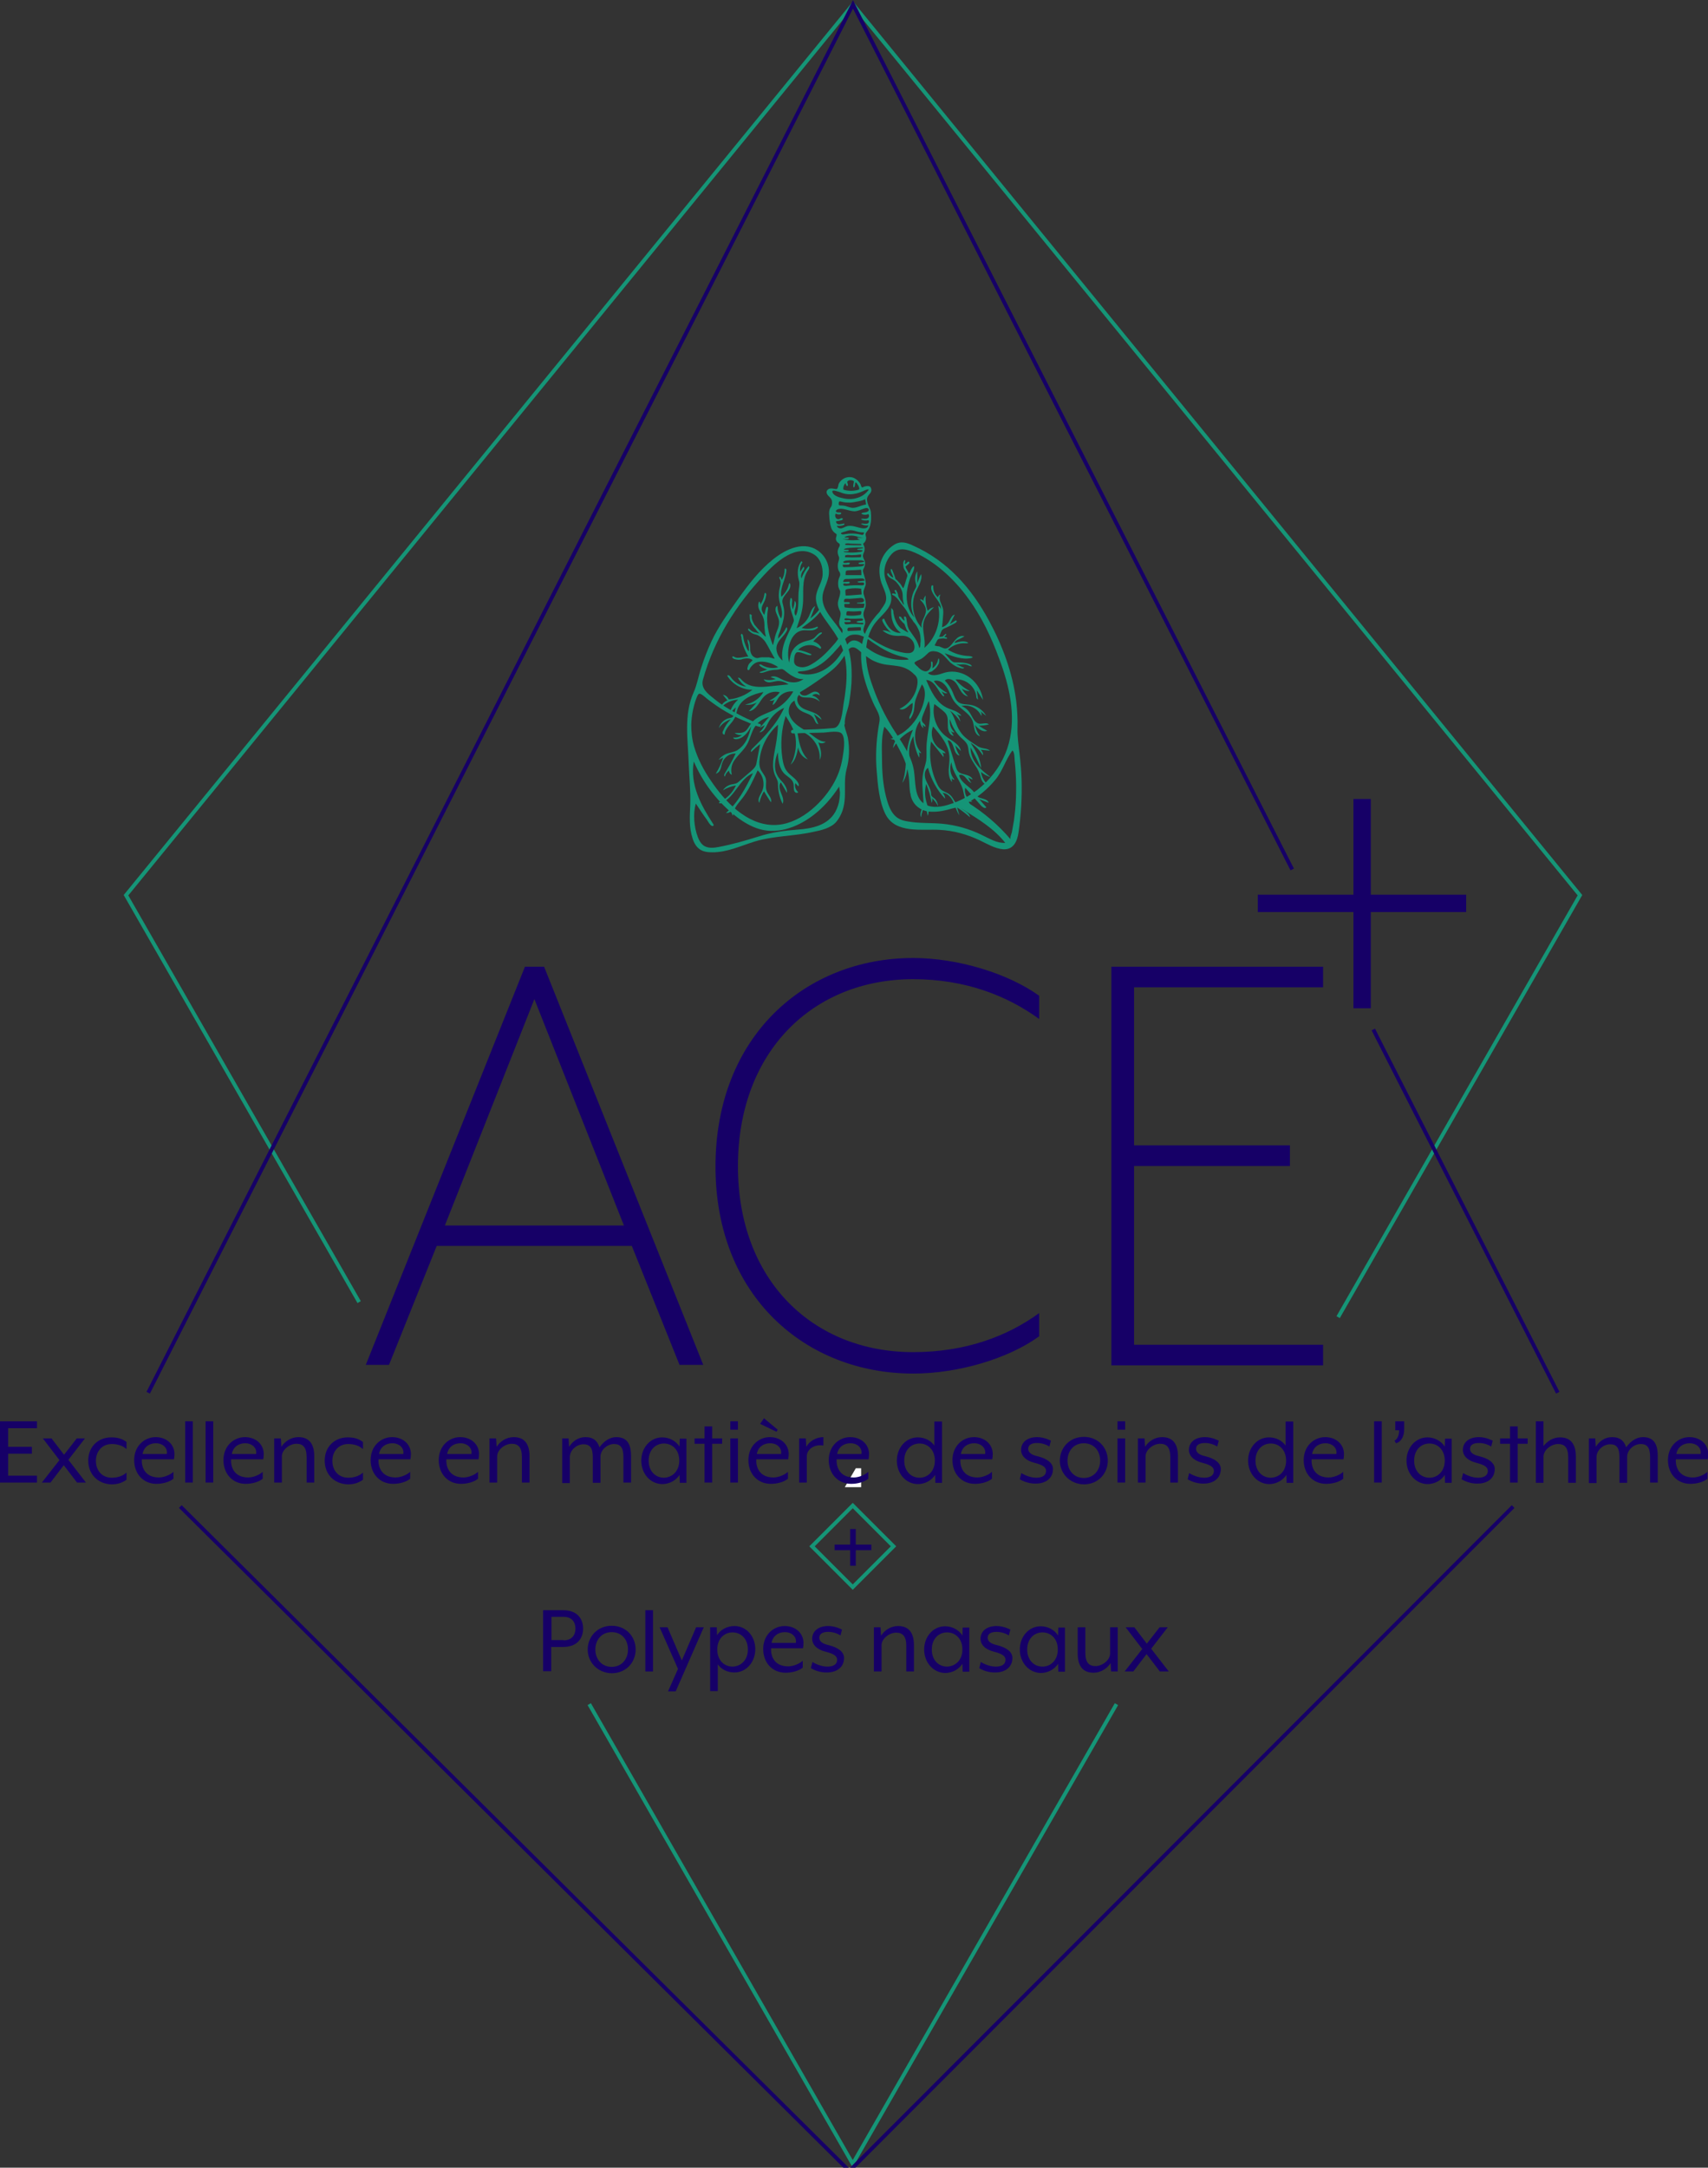 <?xml version="1.0" encoding="utf-8"?>
<!-- Generator: Adobe Illustrator 25.2.3, SVG Export Plug-In . SVG Version: 6.00 Build 0)  -->
<svg version="1.1" id="Layer_1" xmlns="http://www.w3.org/2000/svg" xmlns:xlink="http://www.w3.org/1999/xlink" x="0px" y="0px"
	 viewBox="0 0 669.6 849.2" style="enable-background:new 0 0 669.6 849.2;" xml:space="preserve">
<rect x="0" y="0" width="669.6" height="849.2" fill="#333333" stroke="none"/>
<style type="text/css">
	.st0{fill:none;stroke:#159577;stroke-width:1.5;stroke-miterlimit:10;}
	.st1{fill:#FFFFFF;}
	.st2{fill:#159577;}
	.st3{fill:#160067;}
	.st4{fill:none;stroke:#160067;stroke-width:1.5;stroke-miterlimit:10;}
</style>
<polyline class="st0" points="524.6,516 619.4,350.7 334.4,1.7 49.4,350.7 140.8,510.1 "/>
<polygon class="st1" points="335.5,575.2 331.2,582.6 337.6,582.6 337.6,575.2 "/>
<polyline class="st0" points="231,667.6 334.3,847.7 437.7,667.6 "/>
<g>
	<path class="st2" d="M294.5,284.5C294.5,284.5,294.5,284.4,294.5,284.5c-1.2,2.4-3.1,4.9-5.9,5.1c-0.5,0-1.2-0.2-1.1-0.7
		c1.2,0.2,2.5-0.2,3.4-1c-1,0.2-2.1-0.1-2.9-0.8c1.4,0.1,3,0.2,4.1-0.6c1-0.7,1.5-2,2.3-3c2.1-2.9,5.9-3.8,9.1-5.4
		c3.1-1.6,5.7-4.1,7.5-7.2c-2.1-0.3-4.4,0.6-5.7,2.3c-0.8,1-1.2,2.4-2.4,3c0.1-0.7,0.4-1.5,0.8-2.1c-0.6,0.4-1.4,0.6-2,0.3
		c1.6-0.7,3-1.8,4-3.2c-2.2-0.6-4.6,0.1-6.2,1.7c-1,1-1.6,2.3-2.5,3.4c-0.8,1.1-2,2.2-3.4,2.3c1-1.1,2.1-2.2,3.1-3.4
		c-1.4,0.8-3,1.1-4.6,0.8c3-0.5,5.7-2.3,7.2-4.9c-4.1,0.8-8.6,2.6-10.1,6.5c-0.4,1.1-0.6,2.4-1.1,3.5c-1.1,2.4-3.8,4-4,6.6
		c-0.3,0.2-0.7-0.1-0.8-0.4c-0.1-0.3,0-0.7,0.2-1c0.7-1.7,1.7-3.2,3-4.5c-1.9,0.6-3.6,1.8-4.7,3.5c0.5-2,2.2-3.6,4.2-4
		c0.4-0.1,0.9-0.1,1.2-0.4c0.2-0.2,0.4-0.5,0.5-0.8c0.3-1,0.6-2,0.7-3c-0.8,0.8-1.6,1.7-2.4,2.5c0.5-2.1,1.7-4.1,3.4-5.5
		c-2.6,0.1-5.1,1.3-6.8,3.2c0.2-1.3,1.3-2.5,2.6-2.9c-0.6-0.7-1.2-1.5-1.8-2.2c1,0.1,1.9,0.8,2.3,1.8c3.4-0.3,6.7-1.7,9.3-3.8
		c-3.9,0.1-7.9-2.1-9.9-5.5c0.4-0.5,1.1,0.1,1.4,0.6c1.4,2,3.7,3.4,6.1,3.7c-1.4-0.8-2.5-2-3.3-3.4c0.4-0.3,1,0.2,1.3,0.6
		c2.6,2.9,6.2,3.1,9.8,2.8c2.9-0.3,5.9-0.6,8.8-0.9c-1.3-0.8-2.8-1.4-4.4-1.3c-1,0.1-1.9,0.4-2.9,0.5c-1,0.1-2.1-0.3-2.5-1.2
		c1.5,0.5,3.2,0.4,4.7-0.1c-0.7-0.2-1.3-0.5-2-0.7c0.6-0.4,1.4-0.4,2.1-0.2c0.7,0.2,1.4,0.6,2,0.9c2.7,1.4,6.2,2.1,8.8,0
		c-1.5,0.2-3.1-0.4-4.4-1.2c-0.8-0.4-1.5-1-2.2-1.5c-0.5-0.4-1.3-1.2-2-1.2c-0.5,0-0.8,0.1-1.2,0.2c-0.5,0.1-1,0.1-1.5,0.1
		c-1.1,0.1-2.2,0.3-3.3,0.7c-0.7,0.2-1.3,0.5-2,0.5c-0.1,0-0.3,0-0.4,0c-0.1-0.1-0.2-0.2-0.1-0.3c0-0.1,0.1-0.1,0.2-0.1
		c0.9-0.3,1.8-0.6,2.7-0.9c-1.2-0.4-2.4-0.8-3.2-1.8c0.1-0.2,0.4-0.2,0.6-0.2c0.2,0,0.4,0.2,0.6,0.3c1.9,1.1,4.2,1.4,6.3,0.8
		c-0.1,0-0.8-0.6-0.9-0.6c-0.4-0.2-0.8-0.4-1.2-0.6c-0.8-0.4-1.7-0.6-2.5-0.8c-1.5-0.3-3.5-0.4-4.8,0.6c-0.3,0.2-0.6,0.5-0.9,0.8
		c-0.4,0.4-0.7,0.8-0.9,1.3c0,0.1-0.1,0.2-0.2,0.3c-0.1,0.1-0.2,0.2-0.4,0.1c-0.2-0.1-0.3-0.2-0.3-0.4c0-0.2,0-0.5,0.1-0.7
		c0.2-0.7,0.4-1.3,1-1.8c0.2-0.2,0.4-0.4,0.6-0.6c0.1-0.2,0.3-0.2,0.4-0.3c-0.4-0.4-0.9-0.6-1.4-0.7c-0.6-0.1-1.2-0.1-1.8,0
		c-0.4,0.1-0.7,0.1-1.1,0.3c-0.8,0.2-1.6,0.2-2.4,0c-0.2,0-0.3-0.1-0.4-0.1c-0.3-0.1-0.6-0.2-0.8-0.5c-0.2-0.2-0.2-0.3,0-0.5
		c0,0,0.1,0,0.1-0.1c0,0,0,0,0.1,0c0.1,0.1,0.3,0.1,0.4,0.2c0.5,0.3,1,0.4,1.5,0.4c0.7,0,1.3-0.1,2-0.2c0.6-0.1,1.3-0.3,1.9-0.3
		c0,0,0.1,0,0.1,0c0,0,0-0.1,0-0.1c-0.5-0.8-0.9-1.6-1.3-2.5c-0.5-1.2-1-2.5-1.2-3.9c-0.1-0.3-0.1-0.5-0.1-0.8
		c0-0.3-0.1-0.5-0.2-0.8c-0.1-0.1-0.1-0.2,0-0.4c0-0.2,0-0.2,0.2-0.4c0.2,0,0.2,0.2,0.3,0.2c0,0,0.1,0,0.1,0
		c0.1,0.2,0.1,0.4,0.2,0.6c0.1,0.8,0.3,1.6,0.5,2.4c0.3,1,0.7,2,1.2,3c0.1,0.2,0.3,0.4,0.5,0.6c0.1-0.1,0.1-0.2,0.1-0.3
		c0-0.6-0.1-1.2-0.1-1.7c0-0.5-0.2-0.9-0.3-1.3c-0.1-0.4-0.1-0.7-0.1-1.1c0-0.1,0-0.1,0-0.1c0.1-0.1,0.2,0,0.2,0
		c0.1,0.2,0.3,0.5,0.4,0.7c0.3,0.9,0.4,1.8,0.4,2.7c0,0.5,0,1,0.2,1.6c0.3,0.9,0.7,1.5,1.5,1.9c0,0,0,0,0,0c0.5,0.3,1.1,0.4,1.7,0.2
		c0.4-0.1,0.9-0.2,1.3-0.2c0.8,0,1.5,0,2.3,0c0.1,0,0.2,0,0.3,0c0.4,0.1,0.9,0.2,1.3,0.3c0.2,0,1.1,0.5,0.9,0
		c-0.9-1.6-1.8-3.2-2.7-4.9c-0.4-0.6-0.7-1.3-1.2-1.9c-0.8-1-2.1-2.1-3.4-2.4c-1-0.2-1.9-0.7-2.6-1.4c-0.2-0.1-0.3-0.3-0.4-0.5
		c-0.1-0.2-0.1-0.3,0.1-0.4c0.3,0,0.5,0.2,0.7,0.4c0.5,0.5,1.1,0.9,1.8,1c0.6,0.1,1.1,0.3,1.7,0.5c0-0.1-0.1-0.2-0.2-0.3
		c-0.3-0.3-0.6-0.6-0.8-0.9c-0.1-0.1-0.2-0.2-0.2-0.3c-0.5-0.5-1-1.1-1.4-1.7c-0.2-0.4-0.5-0.8-0.7-1.3c-0.1-0.2-0.2-0.4-0.2-0.6
		c-0.1-0.7-0.2-1.3-0.2-2c0-0.1,0-0.2,0-0.3c0-0.2,0.2-0.3,0.4-0.1c0.1,0.1,0.2,0.2,0.4,0.2c0,0.1,0,0.3,0,0.4
		c-0.1,0.8,0.1,1.5,0.4,2.1c0.2,0.3,0.3,0.7,0.5,1c0.1,0.3,0.3,0.5,0.5,0.7c0.7,0.8,1.4,1.7,2.2,2.4c0.4,0.4,1.4,1.8,1.9,1.9
		c0.1,0-0.3-1.5-0.3-1.6c-0.1-0.7-0.1-1.3-0.2-2c0-1.3,0-2.6-0.5-3.9c-0.5-1.5-1.7-2.7-1.9-4.2c-0.1-0.6,0-1.3,0.2-1.8
		c0-0.1,0.1-0.2,0.2-0.2c0.1,0,0.2,0.1,0.2,0.2c0.2,0.3,0.2,0.7,0.1,1c0.9-1.2,1.5-2.7,1.7-4.2c0-0.1,0-0.2,0.1-0.3
		c0.1-0.2,0.4-0.1,0.5,0.1c0.1,0.2,0.1,0.4,0.1,0.6c-0.1,0.7-0.3,1.5-0.6,2.2c-0.4,1-1.1,1.9-1.2,3c-0.1,1,0.5,1.8,1,2.6
		c0.3-0.8,0.4-1.7,0.7-2.6c0.1-0.3,0.3-0.7,0.5-0.6c0.3,0.1,0.3,0.5,0.3,0.8c-0.9,4.8,0,9.5,1.8,14c0,0.1,0.1,0.1,0.2,0.1
		c0.1-0.3,0.1-0.6,0.2-0.9c0.2-0.8,0.4-1.7,0.6-2.5c0.6-2.2,2-4.2,1.4-6.5c-0.4-1.6-1.6-3.1-1.2-4.6c0.1-0.3,0.3-0.7,0.7-0.7
		c0,1.7,0.5,3.4,1.4,4.9c0.5-1.1,0.5-2.4,0.2-3.6c-0.2-1.2-0.7-2.3-0.9-3.5c-0.3-1.4-0.2-2.8,0-4.1c0.3-1.4,0.9-3,0.2-4.3
		c-0.1-0.2-0.2-0.3-0.2-0.5c0-0.2,0.2-0.4,0.4-0.3c0.1,0,0.1,0.1,0.1,0.2c0.2,0.3,0.3,0.6,0.5,1c0.7-1.2,1.1-2.6,1.1-4
		c0-0.1,0-0.3,0.1-0.4c0.3-0.3,0.6,0.3,0.6,0.6c-0.2,3.6-2.7,6.9-2,10.4c1.5-1.3,2.6-3.1,3-5c0-0.2,0.2-0.4,0.3-0.3
		c0,0,0.1,0.1,0.1,0.1c0.5,1.2-0.3,2.6-1.2,3.6c-0.8,1-1.8,2.1-1.8,3.4c0,0.6,0.3,1.3,0.4,1.9c0.6,2.2,0.3,4.4-0.3,6.6
		c-0.3,1.1-0.7,2.1-1,3.2c-0.2,0.5-0.4,1-0.6,1.5c-0.1,0.3-0.1,1.3-0.3,1.5c1.4-1.3,2.6-2.9,3.4-4.6c0.4,0.2,0.4,0.9,0.2,1.3
		c-0.9,2-3,3.3-3.8,5.4c-0.9,2.2,0.2,4.9,2.1,6.4c-0.5-2.5,0-5.2,0.9-7.6c0.9-2.4,2.2-4.7,3.2-7.1c0.2-0.4,0.3-0.7,0.3-1.1
		c0-0.3-0.1-0.7-0.2-1c-0.8-2.5-1.9-5.3-1-7.8c0.6,0.2,0.6,1,0.5,1.7c-0.1,1,0,1.9,0.3,2.8c0.4-1.1,0.7-2.2,0.7-3.3
		c0.8,0.6,0.6,1.9,0.3,2.9c-0.3,1-0.6,2.2,0.2,2.9c1.5-3.2,0.7-6.9,1.2-10.4c0.1-0.7,0.2-1.5,0.2-2.2c0-0.6-0.2-1.1-0.3-1.6
		c-0.6-2.4-0.5-5.2,1.1-7.2c0.1,0.2,0.3,0.3,0.4,0.5c-0.8,1.1-1.1,2.4-0.9,3.7c0.4-0.7,0.9-1.3,1.3-2c0.3,0.2,0.4,0.6,0.2,1
		c-0.1,0.3-0.4,0.6-0.6,0.9c-0.5,0.8-0.7,1.8-0.4,2.7c0.6-1.8,1.6-3.4,2.8-4.8c0.5,0.3,0.2,1.1-0.2,1.6c-1.4,1.9-1.8,4.4-1.9,6.7
		c-0.1,2.4,0.1,4.8-0.2,7.1c-0.3,3-1.4,6-2.4,8.9c2.1-0.9,3.8-2.6,4.8-4.6c0.7-1.5,1.1-3.3,2.5-4.1c-0.6,1.6-1.3,3.3-1.9,4.9
		c1.4-1.1,2.7-2.4,3.7-3.8c0.1-0.2,0.2-0.3,0.4-0.3c0.4,0,0.3,0.6,0.1,1c-2,2.8-4.8,4.8-7.6,6.8c1.9,0.6,4,0.4,5.8-0.4
		c0.2-0.1,0.4-0.2,0.5,0c0.1,0.2,0,0.4-0.2,0.5c-1.4,1.2-3.4,0.8-5,0.8c-5.8,0.1-7.3,8.3-6,12.7c0.2-1.7,0.5-3.5,1.4-4.9
		c1.1-1.8,3-2.9,5-3.5c1.1-0.3,2.4-0.5,3.3-1.2c0.7-0.5,2-2.5,3-2.2c0.1,0,0.2,0.2,0.1,0.3c0,0.1-0.1,0.1-0.1,0.1
		c-1.2,0.9-2.3,2-3.3,3.1c1.2,0.3,2.2,1,2.9,2c0.1,0.1,0.2,0.3,0.2,0.4c0,0.2,0,0.3-0.2,0.4c-0.1,0.1-0.3,0-0.4-0.1
		c-0.6-0.4-1.3-0.7-2-1c-2.2-0.7-4.8-0.1-6.4,1.6c1.7,0.3,3.4,0.9,5,1.6c0.1,0,0.2,0.1,0.2,0.2c0,0.2-0.3,0.3-0.5,0.3
		c-1.6-0.1-3.1-1.2-4.7-1.2c-0.2,0-0.4,0-0.6,0.1c-0.9,0.6-1,2.5-1,3.4c0,0.5,0.1,0.9,0.4,1.3c0.2,0.3,0.6,0.6,0.9,0.7
		c0.9,0.4,1.9,0.5,2.9,0.3c1-0.2,1.9-0.6,2.7-1.1c3.7-2.1,6.6-5.3,9.3-8.4c0.8-1,1.5-2.1,2.2-3.1c0.5-0.7,0.9-1.5,0.4-2.3
		c-0.2-0.4-0.6-0.7-0.8-1.1c-0.4-0.7-0.4-1.6-0.2-2.4c0.2-1,0.6-2,0.4-3c-0.1-0.5-0.4-0.9-0.6-1.4c-0.3-0.8-0.5-1.7-0.4-2.5
		c0.1-0.9,0.5-1.8,0.7-2.7c0.1-0.4,0.2-0.9,0.2-1.4c0-0.5-0.2-0.7-0.4-1.1c-0.2-0.5-0.4-1-0.4-1.5c-0.1-1,0-2.1,0.4-3
		c0.2-0.4,0.4-0.8,0.4-1.3c0-0.5-0.3-1-0.6-1.4c-0.4-0.9-0.4-1.9-0.3-2.8c0.1-0.8,0.7-1.9,0.4-2.6c-0.3-0.7-0.5-1.3-0.5-2
		c0-0.6,0.2-1.2,0.5-1.8c0.2-0.3,0.4-0.7,0.3-1.1c-0.1-0.5-0.7-0.6-1-1c-0.3-0.3-0.5-0.8-0.5-1.3c0-0.5,0.5-1.4,0.2-1.8
		c-0.1-0.1-0.2-0.1-0.3-0.2c-0.8-0.5-1.4-1.3-1.7-2.1c-0.3-0.9-0.5-1.8-0.6-2.7c-0.1-0.7-0.2-1.4-0.2-2.2c-0.1-0.8-0.1-1.8,0.2-2.6
		c0.2-0.4,0.4-0.7,0.6-1c0.2-0.4,0.3-0.9,0.3-1.4c0-0.3,0-0.7-0.1-1c-0.2-0.7-0.8-1.2-1.3-1.7c-0.5-0.5-0.9-1.2-0.7-1.9
		c0.2-0.5,0.7-0.9,1.3-1s1.1,0,1.7,0.1c0.7,0.1,1,0.3,1.3-0.4c0.1-0.3,0.3-0.9,0.3-1.3c0.3-0.8,0.9-1.5,1.6-2
		c1.2-0.9,2.8-1.1,4.1-0.7c0.6,0.2,1.2,0.6,1.7,1c0.5,0.5,1,1.1,1.3,1.7c0.1,0.3,0.2,0.8,0.4,1c0.2,0.3,0.5,0.1,0.8-0.1
		c0.5-0.2,1-0.3,1.6-0.3c0.3,0,0.6,0.1,0.8,0.2c0.2,0.1,0.3,0.3,0.4,0.5c0.3,0.6,0.3,1.3-0.1,1.9c-0.3,0.5-0.8,0.9-1.1,1.5
		c-0.6,1-0.2,2.3,0.2,3.4c0.4,0.8,0.8,1.7,1,2.6c0.1,0.9,0.1,1.9,0.1,2.9c-0.1,1.5-0.3,3.1-1.3,4.4c-0.3,0.4-0.6,0.7-0.8,1.1
		c-0.2,0.5,0,0.9,0.1,1.4c0.2,0.9-0.2,1.9-0.9,2.5c-0.1,0.1-0.1,0.1-0.2,0.2c0,0.1,0,0.3,0.1,0.4c0.5,0.8,0.6,1.8,0.3,2.7
		c-0.2,0.6-0.6,1.2-0.5,1.9c0.1,0.6,0.5,1.2,0.7,1.8c0.3,0.9,0.1,2-0.4,2.9c-0.1,0.2-0.3,0.5-0.3,0.8c0,0.2,0,0.4,0.1,0.7
		c0.4,1.4,0.9,2.7,1,4.2c0.1,1.4-1,2.4-0.9,3.8c0,0.5,0.2,0.9,0.3,1.3c0.4,1.1,0.7,2.5,0.6,3.7c-0.1,1.2-1,2.3-0.9,3.6
		c0,1,0.7,2,0.7,3c0,1.1-0.9,2.2-0.7,3.3c0.1,1,1,1.7,1.8,2.3c4.3,3.1,9.2,5.6,14.5,6.4c1,0.1,2.1,0.2,2.9-0.4
		c0.7-0.5,0.9-1.5,0.8-2.3c-0.2-2.2-2-3.8-4.2-4c-1-0.1-1.9,0.1-2.9,0c-2-0.1-3.9-0.8-5.4-2.1c1.2-0.1,2.4,0.3,3.4,0.9
		c-1.4-1.2-2.5-2.6-3.3-4.2c-0.1-0.3-0.3-0.6-0.2-0.9c0.1-0.3,0.5-0.5,0.7-0.4c0.6,1.4,1.3,2.8,2.4,3.9c1.1,1.1,2.7,1.8,4.2,1.6
		c-1.6-1-2.6-2.6-3.2-4.3c-0.6-1.7-0.7-3.6-0.6-5.4c0-0.1,0.7,0.7,0.7,0.8c0.2,0.4,0.1,1,0.2,1.4c0.2,0.7,0.3,1.5,0.6,2.2
		c0.4,1.2,1.1,2.4,2,3.3c0.2,0.2,3,2,3.1,1.8c0.1-0.1,0-0.2-0.1-0.3c-0.4-0.5-0.7-1.2-0.9-1.8c-0.1-0.4-0.3-0.7-0.4-1.1
		c0-0.1-0.1-0.2-0.2-0.2c-0.6-0.5-1-1-1.5-1.6c-0.2-0.2-0.3-0.4-0.4-0.7c-0.1-0.2-0.1-0.4,0.1-0.5c0.2,0,0.3,0.2,0.5,0.1
		c0,0,0.1,0.1,0.2,0.2c0.2,0.4,0.5,0.7,0.8,1c0.1,0.1,0.3,0.3,0.4,0.3c0.1,0,0.1-0.1,0.1-0.2c-0.1-0.3-0.2-0.6-0.2-0.9
		c0-0.1,0-0.2,0-0.3c0-0.2,0.1-0.2,0.3-0.2c0,0,0.1,0.1,0.1,0.1c0.3-0.1,0.3,0.1,0.4,0.3c0.2,0.5,0.2,1.1,0.3,1.6
		c0,0.2,0.1,0.3,0.1,0.5c0.1,0.4,0.1,0.8,0.2,1.2c0.2,0.5,0.3,1,0.6,1.5c1.7,2.6,3.3,4.1,4,7.2c0.3-0.3,0.4-0.8,0.4-1.3
		c0-0.2,0-0.3,0-0.5c0.2-1,0.1-2,0-3c-0.1-0.7-0.3-1.5-0.6-2.2c-0.4-0.9-0.8-1.7-1.4-2.5c-0.2-0.3-0.4-0.5-0.6-0.7
		c-0.1-0.1-0.2-0.2-0.2-0.3c-0.5-0.9-1.3-1.6-1.7-2.5c-0.5-1-1.1-2-1.8-2.9c-0.4-0.5-0.9-1.1-1.3-1.6c-0.5-0.7-1-1.5-1.6-2.1
		c-0.3-0.3-0.6-0.6-1-0.9c-0.3-0.2-1-0.3-0.9-0.7c0-0.1,0.1-0.2,0.2-0.2c0.1,0,0.2,0,0.4,0c0.3,0.1,0.6,0.1,0.9,0.2
		c0.1-0.1,0-0.2,0-0.2c-0.1-0.3-0.2-0.5-0.3-0.7c-0.1-0.1-0.1-0.2-0.2-0.3c0-0.1,0-0.3,0.2-0.3c0,0,0.1,0,0.1-0.1
		c0.1,0,0.3,0,0.3,0.1c0.3,0.6,0.7,1.2,0.8,2c0,0.2,0.1,0.5,0.2,0.7c0.4,0.6,0.6,1.2,1.1,1.7c0.1,0.1,0.1,0.2,0.2,0.3
		c0.1,0.3,0.5,0.9,0.8,1.1c-0.2-1-0.5-2-0.5-3.1c0-1.2-0.1-2.1-0.6-3.1c-0.3-0.6-0.7-1.3-1.1-1.8c-0.5-0.6-1-1.3-1.7-1.7
		c-0.3-0.2-0.5-0.4-0.8-0.5c-0.4-0.2-0.8-0.4-1.1-0.7c-0.3-0.2-0.5-0.5-0.7-0.8c-0.1-0.1-0.1-0.3-0.1-0.4c0-0.3,0.1-0.4,0.4-0.3
		c0,0,0,0,0,0c0,0,0.1,0,0.1,0c0.4,0.7,1,1.3,1.8,1.7c0.1-0.1,0-0.2,0-0.4c-0.2-0.6-0.4-1.1-0.7-1.7c-0.2-0.4-0.2-0.7-0.2-1.1
		c0-0.1,0.1-0.2,0.2-0.2c0.1,0,0.2,0.1,0.3,0.2c0.3,0.8,0.7,1.6,1,2.5c0.1,0.4,0.3,0.9,0.4,1.3c0.4,0.2,0.7,0.6,1,0.9
		c0.2,0.2,0.3,0.4,0.5,0.5c0.2,0.2,0.3,0.4,0.5,0.6c0.3,0.4,0.5,0.9,0.8,1.3c0.1,0.1,0.1,0.2,0.2,0.2c0.7-1.2,0.9-2.8,1.4-4.1
		c0.1-0.3,0.2-0.5,0.2-0.8c0-0.4-0.2-0.8-0.4-1.2c-0.4-0.7-1-1.4-1.1-2.1c-0.1-0.5-0.1-1-0.1-1.5c0-0.5,0.2-0.9,0.5-1.3
		c0,0,0.1,0,0.1,0c0,0,0.1,0,0.1,0c0.1,0.3,0.1,0.6,0,0.8c-0.1,0.3-0.1,0.5,0,0.8c0.6-0.2,0.8-0.8,1.3-1c0.1,0,0.2,0.1,0.3,0.1
		c0.1,0.1,0.1,0.2,0.1,0.4c0,0.1-0.1,0.1-0.1,0.2c-0.4,0.5-0.9,0.8-1.4,1.2c0,0.3,0.1,0.6,0.3,0.9c0.1,0.2,0.3,0.4,0.4,0.7
		c0.2,0.3,0.4,0.6,0.5,1c0,0.1,0.1,0.2,0.2,0.2c0.3-0.4,0.5-0.8,0.6-1.2c0.2-0.4,0.4-0.8,0.7-1.2c0.1-0.2,0.4-0.4,0.6-0.5
		c0.5,0.9-1.1,3.7-1.5,4.7c-0.6,1.8-1.1,3.7-1.3,5.6c-0.3,3.5,0.5,7.3,3,9.8c-1.7-3.4-1.7-7.6,0.1-10.9c0.2-0.4,0.5-0.8,0.6-1.3
		c0.1-0.6-0.2-1.1-0.3-1.7c-0.3-1.4-0.1-3,0.7-4.2c0,1.6,0,3.1,0,4.7c0.5-1.2,0.9-2.6,1.5-3.6c0.7,2.5-1.6,5.5-2.4,7.7
		c-1.7,4.5-0.6,9.9,2.7,13.4c-0.8-2.3,1.7-4.6,1.6-7c-0.1-1.6-1.2-3-2.4-4.2c0.6-0.1,1.2,0.2,1.4,0.7c0-0.8,0.3-1.6,0.9-2.2
		c-0.2,2,0.1,4.1,0.8,6c0.6-0.7,1.5-1.3,2.4-1.4c-1.6,1.6-3.3,3.2-3.9,5.4c-1,3.4,0.8,7,0.2,10.5c4.6-4,6.7-10.6,5.4-16.5
		c0.6,0.3,1,0.9,1.1,1.5c0.2-3-3.1-5-3.8-7.9c-0.1-0.3-0.1-1.5,0.3-1.6c0.7-0.2,0.4,0.9,0.5,1.2c0.1,1.3,0.7,2.6,1.8,3.5
		c0.1-0.5,0.5-1,1-1.1c-0.5,0.8-0.4,1.8-0.1,2.7c0.3,0.9,0.7,1.7,1,2.6c0.3,1.1,0.2,2.2,0.1,3.2c-0.1,1.4-0.2,2.9-0.4,4.3
		c1.3-0.3,2.4-1.4,3-2.7c0.5-0.9,1-2.1,2-2.2c-0.6,1.2-1.3,2.4-1.9,3.7c0.7-0.4,1.3-0.8,2-1.3c0.2-0.1,0.3-0.2,0.5-0.1
		c0.4,0.2,0,0.7-0.3,0.9c-1.2,0.7-2.4,1.3-3.7,1.9c-1.6,0.6-1.7,0.9-2.3,2.5c-0.1,0.4-0.3,0.7-0.4,1c0,0.1,0.1,0.1,0.2,0.1
		c0.3,0,0.7-0.1,1.1-0.1c0.4-0.4,0.8-0.7,1.2-1.1c0.3,0.1,0.3,0.2,0.2,0.4c-0.1,0.2-0.2,0.3-0.4,0.5c-0.1,0.1-0.2,0.1-0.3,0.3
		c0.2,0.1,0.5,0.1,0.7,0.2c0.2,0,0.4,0.1,0.4,0.4c-0.1,0.2-0.3,0.1-0.5,0.1c-0.2,0-0.5,0-0.7-0.1c-0.5-0.1-1,0.1-1.5,0.1
		c-0.6,0-1.1,0.3-1.3,0.9c-0.3,0.6-0.6,1.1-0.9,1.7c0.1,0.1,0.2,0.1,0.4,0.2c0.4,0.1,0.9,0.2,1.3,0.2c0.2,0,0.3,0.1,0.5,0.2
		c0.4,0.2,0.8,0.3,1.2,0.5c1.3,0.6,2.5-0.5,3.3-1.5c0.7-0.8,1.3-1.7,2.1-2.4c0.8-0.7,1.9-1.1,2.9-0.7c-0.9,0.5-1.8,1-2.8,1.4
		c-0.5,0.3-1.1,0.7-1,1.2c1.7-0.5,3.7-1.1,5.3-0.1c-0.3,0.3-0.8,0.2-1.3,0.2c-2.4-0.1-4.9,0.8-6.7,2.5c2.5,1.6,5.4,2.4,8.3,2.5
		c0.6,0,2.3,0.5,0.8,0.8c-1.8,0.4-3.6,0.2-5.3-0.2c-1.7-0.4-3.4-1.1-5.1-1.7c0.8,0.9,1.6,1.8,2.4,2.7c0.3,0.3,0.6,0.5,0.9,0.7
		c0.4,0.2,0.9,0.2,1.4,0.2c1.1,0,2.2,0,3.2,0.2c0.8,0.1,2.6,0.5,2.8,1.3c-0.6,0.1-1.3-0.3-1.8-0.5c-0.9-0.3-1.7-0.3-2.6-0.2
		c-0.3,0-0.5,0-0.8,0c-0.3-0.1-0.6,0-0.8-0.1c0,0.2,0.1,0.1,0.2,0.2c0.5,0.2,1,0.4,1.5,0.7c0.2,0.1,0.5,0.2,0.7,0.3
		c0.1,0,0.3,0.1,0.4,0.1c0.5,0.2-0.3,0.4-0.5,0.4c-1.8-0.3-3.4-1.2-4.8-2.4c-1.1-1.1-2-2.4-3.3-3.3c-0.7-0.5-1.6-0.9-2.4-1
		c-1-0.2-2.2-0.1-2.9,0.6c-1,0.9-1.8,1.8-2.9,2.4c-0.4,0.2-2.5,1-2.5,1.5c0,0.4,0.9,1.2,1.2,1.4c0.5,0.6,1.1,1.1,1.8,1.5
		c0.4,0.2,0.9,0.4,1.4,0.4c0.7,0,1.4-0.5,1.7-1.1c0.4-0.6,0.5-1.3,0.4-2c0-0.2,0-0.3,0-0.5s0.2-0.3,0.4-0.2c0.1,0.1,0.2,0.2,0.2,0.4
		c0.1,0.8,0,1.6-0.1,2.3c0-0.1,0.6-0.5,0.7-0.6c0.2-0.3,0.5-0.5,0.7-0.8c0.4-0.6,0.7-1.3,0.8-1.9c0.3-1.4,0.6-0.2,0.5,0.5
		c0,0.2-0.1,0.4-0.1,0.6c0,0.2-0.1,0.4-0.2,0.5c-0.3,0.6-0.7,1.2-1.2,1.7c-0.4,0.4-0.8,0.6-1.2,1c-0.2,0.2-0.4,0.2-0.7,0.3
		c-0.4,0.2-0.7,0.2-1,0.5c0.9,0.9,2.4,0.9,3.5,0.7c1.2-0.2,2.3-0.7,3.5-1c3.3-0.8,6.9,0.1,9.6,2.2c2.7,2.1,4.5,5.2,5,8.6
		c-0.8-1.3-1.7-2.5-2.5-3.8c0.2,1.2,0.4,2.4,0.5,3.6c-0.5-0.1-0.7-0.8-0.7-1.4c-0.5-3.8-4.3-6.8-8.1-6.4c1.5,1.9,3.5,3.4,5.6,4.5
		c-1.1,0.1-2.2-0.3-3.1-0.9c0.6,1.1,1.5,2.2,2.4,3c-1.4-0.2-2.4-1.3-3.1-2.5c-0.7-1.2-1.2-2.5-2.3-3.4s-2.7-1.3-3.7-0.3
		c1.3,1.3,2.4,2.9,3.1,4.6c0.6,1.5,1.1,3.1,2.4,4c1.3,0.8,2.9,0.7,4.4,0.9c2.6,0.4,5,2,6.3,4.3c-0.8-0.6-1.6-1.2-2.3-1.8
		c0.5,0.5,0.6,1.2,0.4,1.9c-1.2-2.9-4.7-4.7-7.8-3.9c1.4,0.5,2.6,1.5,3.4,2.8c1,1.6,1.7,3.7,3.5,4.1c1.3,0.2,2.9-0.6,3.9,0.3
		c-1.3,0.3-2.7,0.5-4,0.5c1.1,0.7,2.2,1.4,3.3,2c-1.8,0.7-3.6-0.9-4.8-2.3c0.4,1.6,1,3.1,2,4.4c-1.1-0.2-1.8-1.3-2.1-2.4
		s-0.4-2.2-0.7-3.3c-1.2-3.5-5.3-5-7.4-8c-1.2-1.7-1.7-3.7-2.8-5.4c-1.1-1.7-3.1-3.2-5.1-2.5c1.4,2,3.2,3.6,5.3,4.7
		c-0.8,0.3-1.6-0.2-2.3-0.7c0.4,0.6,0.7,1.2,1.1,1.8c-0.2,0.3-0.6,0.1-0.8-0.2c-1-1.1-1.7-2.5-2.6-3.7c-0.9-1.2-2.2-2.3-3.7-2.3
		c1.8,4.2,3.9,8.8,8,10.8c2,1,4.5,1.3,5.8,3.2c-0.7-0.1-1.4-0.3-2-0.8c0.9,0.8,1.4,1.9,1.6,3.1c-1.1-1.7-2.5-3.2-4.2-4.4
		c2,2.3,2.3,5.6,4,8.1c1.4,2.3,3.7,3.8,6,5.3c0.7,0.5,1.4,0.9,2.2,1.2c1.2,0.4,2.7,0.3,3.6,1.2c-1.2-0.1-2.4-0.3-3.6-0.4
		c0.5,0.6,1.1,1.4,0.8,2.2c-1.2-2-2.9-3.7-4.8-4.9c2,3.1,4,6.4,4.1,10c-1.2-2.8-2.6-5.5-4.1-8.2c-0.1,2.4,0.9,4.8,2.4,6.7
		c1.5,1.9,3.4,3.4,5.4,4.9c-1.4-0.4-2.7-1.1-3.7-2c0.2,2,1.3,3.9,2.8,5.1c-1,0-1.9-0.7-2.4-1.6c-0.5-0.9-0.6-1.9-1-2.9
		c-1-2.8-3.4-5-4.1-7.9c-0.3-1.2-0.2-2.5-0.8-3.6c-0.5-0.9-1.3-1.6-2.1-2.3c-2.2-2-3.8-4.7-4.6-7.5c-0.3,1.9,0.4,3.9,1.8,5.2
		c-0.6,0.1-1.2-0.2-1.5-0.6c0.4,0.7,0.8,1.3,1.2,2c-1.6-0.3-2.3-2.1-2.3-3.7c-0.1-1.6,0.2-3.3-0.6-4.7c-0.4-0.7-1-1.2-1.6-1.7
		c-1-0.8-2-1.6-3.1-2.4c-1.1,4.6,0.8,9.8,4.6,12.7c2.2,1.7,5.3,3,5.8,5.7c-0.7-0.7-1.5-1.4-2.2-2.2c0.3,1.4,0.9,2.8,1.7,4
		c-1.4-0.2-1.9-1.8-2.3-3.1c-0.4-1.3-1.1-2.9-2.4-2.9c1.1,3.5,2.1,6.9,3.2,10.4c0.2,0.6,0.4,1.2,0.8,1.7c0.7,0.9,2,1.1,3.1,1.4
		c1.1,0.3,2.4,0.8,2.7,1.9c-0.6-0.2-1.2-0.5-1.7-0.9c0.3,0.8,0.7,1.6,1.2,2.2c-1-0.3-1.5-1.3-2.2-2c-0.6-0.8-1.7-1.5-2.6-1
		c0.7,3,4.1,4.3,6,6.8c0.4,0.6,0.7,1.2,1.3,1.6c0.7,0.5,1.6,0.6,2.4,0.9c0.8,0.2,1.7,0.7,1.9,1.5c-1.2-0.5-2.5-0.9-3.7-1.4
		c0.9,1.1,1.9,2.1,2.8,3.2c-0.6,0.6-1.5-0.1-2.1-0.7c-2.1-2.3-4.1-4.7-6.2-7c-0.6,2.2,0.7,4.6,2.8,5.4c-0.6,0.2-1.3,0.1-1.7-0.3
		c0.4,0.7,0.9,1.5,1.3,2.2c-1.2-0.5-1.9-1.6-2.4-2.8c-0.4-1.2-0.6-2.5-0.9-3.7c-1.1-3.8-4.2-6.9-4.5-10.8c-0.9,2.2-0.5,5,1.2,6.8
		c-0.4,0.1-0.9-0.1-1.1-0.6c0,0.5,0.1,1.1,0.1,1.6c-1.1-1.3-1.3-3.1-1.3-4.8c0.1-1.7,0.4-3.4,0.3-5.1c-0.2-4.6-3.4-8.4-6.4-11.9
		c-1.3,3.1-0.1,7,2.8,8.8c0.8,0.5,1.7,0.9,2.1,1.6c-0.4,0.1-0.9,0-1.3-0.2c0.4,0.5,0.6,1.2,0.5,1.8c-1.6-2.1-3.3-4.1-4.9-6.1
		c-0.9,5.6-0.1,11.5,2.4,16.6c0.4,0.9,0.9,1.7,1.6,2.3c1,0.8,2.2,1,3.2,1.8c1.5,1.1,2,3.2,3.3,4.5c1.6,1.6,4.4,2.3,4.8,4.5
		c-1.6-1.4-3.3-2.7-5.1-3.9c0.3,1,0.6,2,0.9,3.1c-1.1-1.6-1.6-3.5-2.4-5.3s-2.3-3.4-4.2-3.5c0.6,0.6,1,1.4,1,2.3
		c-3.2-3.4-5.5-7.6-6.7-12.1c-1.5,1-1.5,3.2-0.8,4.9s1.8,3.2,2,5c0,0.4,0,0.9,0.3,1.2c0.2,0.3,0.5,0.5,0.8,0.7c1,0.7,1.5,2,1.7,3.3
		c-0.6-1.2-1.4-2.3-2.4-3.2c0.2,0.6,0.1,1.3-0.2,1.8c-0.4-2.6-1.1-5.1-2.1-7.4c-0.6,2.2-0.6,4.6,0,6.8c0.5,1.9,1.4,3.9,0.6,5.7
		c-0.3-1.4-0.6-2.8-0.9-4.3c-0.9,1.5-1.5,3.1-1.7,4.9c-0.7-1.4,0.3-3.1,0.7-4.6c0.3-1.1,0.2-2.2,0.1-3.2c-0.2-3.2-0.6-6.4,0-9.6
		c0.3-1.6,0.9-3.2,1.2-4.8c0.2-1.6,0.1-3.2,0.1-4.7c0-6.3,2.5-12.6,0.9-18.7c-0.8,1.9-1.6,3.8-2.3,5.6c-0.3,0.8-0.7,1.8-0.2,2.6
		c0.4,0.7,1.5,1.2,1.1,2c-0.3-0.3-0.7-0.6-1-0.9c0.1,0.5,0.2,0.9,0.3,1.4c-0.9-0.7-1.3-1.8-1.3-2.9c-2.8,3.6-2.6,9.2,0.5,12.6
		c-0.5,0.1-1-0.2-1.1-0.6c0.3,0.7,0.4,1.6,0.2,2.4c-1.3-2.6-2-5.5-2.2-8.4c-1.4,2.3-2,5.1-1.6,7.8c0.2,1.5,0.8,3,1,4.5
		c0.3,1.5,0.2,3.2-0.7,4.5c0.4-2.5,0.1-5.1-0.8-7.4c-0.2,3.1-0.4,6.5-2.3,8.9c1.5-3.8,1.3-8,1.8-12c0.4-3,1.2-6,2.4-8.8
		c-3.3,1.5-6.1,4.1-7.8,7.2c0.1-1.3,0.6-2.5,1.4-3.5c-0.8,0.2-1.7,0.2-2.5-0.2c0.5,0.2,2.4-0.9,2.9-1.2c1-0.5,2-1.1,2.9-1.8
		c1.8-1.4,3.4-3.2,4.6-5.1c2-3.1,4.8-9.9,2-13.2c-0.8,1.8-1.6,3.6-2.3,5.5c-0.7,1.8-0.5,3.3-0.9,5.1c-0.3,1.1-0.8,2.2-1.5,3
		c-0.7-0.6,0.4-1.9,0.6-2.6c0.4-1.2,0.5-2.4,0.5-3.7c-0.9,0.4-1.6,1.2-2.4,1.8s-1.9,1-2.8,0.5c4-1.8,6.8-5.9,7.1-10.3
		c0-0.6,0-1.2-0.2-1.7c-0.2-0.6-0.6-1.1-1.1-1.5c-0.9-0.9-1.9-1.7-3-2.2c-2.2-1.1-4.6-1.2-7-1.5c-2.3-0.2-4.7-0.9-6.7-2
		c-1.7-1-3.2-2.2-4.7-3.5c-0.8-0.7-1.7-1.4-2.7-1.4c-0.7,0-1.3,0.4-1.7,0.9c-0.6,0.7-1,1.5-1.5,2.3c-0.5,0.8-1.1,1.6-1.7,2.4
		c-1,1.3-2,2.3-3.2,3.3c-1.3,1.1-2.7,2.1-4.1,3.1c-2.8,2-5.6,3.9-8.5,5.6c0,1.1,1.5,1.5,2.5,1.2s1.9-1.1,2.9-1.4s2.5,0.4,2.3,1.5
		c-0.7-0.8-2.2-0.8-2.9,0c1.3,0.3,2.4,1.2,3,2.4c-1.1-1-2.5-1.5-4-1.6c-1.5-0.1-3.4,0.2-4.1-1.1c-1.3,1.1-0.8,3.3,0.4,4.5
		c1.2,1.2,3,1.6,4.6,2.2c1.6,0.6,3.3,1.5,3.8,3.1c-1-0.8-2-1.5-3-2.3c0.6,1.3,1.1,2.6,1.7,4c-1.1-0.1-1.3-1.5-1.9-2.4
		c-1-1.6-3.2-1.8-4.8-2.8c-1.4-0.8-2.4-2.3-2.6-4c-1.8,0.8-2.6,3.1-2.2,5.1c0.5,1.9,1.9,3.5,3.5,4.7c1.6,1.2,3.4,2.1,5,3.3
		c1.8,1.3,3.6,3,5.9,3c-0.8,0.7-2,0.8-2.9,0.2c0.8,2.2,1.7,4.8,0.5,6.9c0.6-5.3-3.5-10.7-8.8-11.6c0.6,4.1,1.3,8.5,4.2,11.4
		c-2-0.7-3.5-2.6-3.8-4.7c-0.5,2.5-1,5.1-3,6.8c1.1-1.9,1.7-4,2-6.2c0.2-1.9,0.2-3.9-0.3-5.8c-0.7-2.6-2.2-4.9-3.6-7.1
		c-1.7,5.3-2.1,11-1.3,16.5c0.3,1.9,0.7,3.9,2,5.4c1.3,1.6,3.4,2.6,4.3,4.5c0.2,0.4,0.3,0.9-0.1,1.1c-0.4-0.4-0.7-0.8-1.1-1.2
		c-0.4,1.2,0.1,2.7,1.1,3.5c-0.3,0.6-1.3,0.2-1.5-0.4c-0.4-1-0.1-2.1-0.4-3.1c-0.4-1.7-2.3-2.5-3.5-3.7c-2.1-2.1-2.4-5.4-2.6-8.4
		c-1.1,2.9-1.7,6.3-0.2,9c0.6,1.2,1.6,2.1,2.5,3.2c0.8,1.1,1.5,2.4,1.3,3.7c-0.8-1.4-1.6-2.7-2.4-4.1c-0.9,1.1-0.5,2.8,0.1,4.2
		c0.6,1.4,1.2,2.9,0.6,4.2c-1.1-2.2-1.7-4.7-1.8-7.2c0-0.6,0-1.2-0.2-1.8c-0.2-0.6-0.5-1.2-0.8-1.8c-1.8-3.7-0.6-8,0.1-12.1
		c0.5-2.7,0.8-5.4,0.9-8.1c-3.9,3.4-6.6,8.3-7.2,13.5c-0.2,1.3-0.2,2.6,0.3,3.8c0.5,1.3,1.7,2.4,2.1,3.8c0.4,1.6-0.3,3.4,0.4,5
		c0.6,1.5,2.2,2.8,1.6,4.3c-0.9-1.4-1.8-2.8-2.7-4.3c-0.9,1.4-1.5,2.9-1.8,4.5c-0.9-1.2,0.2-2.8,0.9-4.2c1.4-2.8,0.7-6.5-1.6-8.5
		c-1.8,3.9-3.5,7.8-6.2,11.2c-1.6,2-3.5,4-3.4,6.6c-0.5-0.5-0.7-1.3-0.6-2c-0.5,0.6-1.4,1-2.2,0.9c4.8-4.1,7.7-9.9,10.6-15.6
		c-5.4,2.2-7.2,9.7-12.6,11.8c-0.3,0.1-0.9,0-0.7-0.4c2.9-1.3,5.3-3.7,6.6-6.6c-1.8,0.3-3.6,1-5.1,1.9c0.8-1.2,2-2,3.4-2.3
		c0.6-0.1,1.2-0.2,1.8-0.4c0.5-0.2,1-0.6,1.4-1c1.4-1.2,2.8-2.4,4.2-3.6c0.8-0.7,1.5-1.3,2-2.2c0.3-0.6,0.4-1.2,0.5-1.9
		c0.4-2.2,0.9-4.5,1.3-6.7c-1.2,0.9-2.4,2-3.5,3.1c-0.3-0.3,0-0.8,0.3-1.2c4.9-4.8,9.8-9.8,12.6-16.1c-2.7,1.2-4.9,3.3-6.3,5.9
		c-0.8,1.6-1.6,3.6-3.4,3.7c0.9-0.8,1.6-1.7,2.1-2.8c-0.7,0.4-1.3,0.7-2,1.1c1.2-1.4,2.5-2.9,3.7-4.3c-2.2,0.5-4.2,1.8-5.5,3.7
		c-1.5,2.2-1.9,5-3.3,7.3c-1.7,2.9-4.9,4.9-5.8,8.1c-0.3,1.1-0.3,2.4,0,3.5c-0.7-0.2-1.1-0.9-1.1-1.6c-0.8,0.5-1.4,1.4-1.6,2.3
		c-0.5-0.2-0.3-0.9,0-1.3c1.5-2.5,3-5.1,4.2-7.7c-2.2-0.1-4.3,1.3-5.1,3.3c-0.4,0.9-0.5,1.8-0.8,2.7c-0.3,0.9-1,1.7-1.9,1.9
		c1.2-1.9,2.2-4.1,2.9-6.3c-0.6,0.3-1.2,0.6-1.8,0.9c0.7-1,1.8-1.8,2.9-2.3c1.4-0.6,3-0.7,4.3-1.4
		C292.6,291.7,293.7,287.9,294.5,284.5z M331,215.3c0.4,0.1,0.9,0.1,1.3,0.1c0.1,0,0.3,0,0.4,0.1c0.1,0.1,0,0.3-0.1,0.4
		c-0.1,0.1-0.3,0.1-0.5,0.1c-0.5,0-0.9,0-1.4,0c0.1,0.2,0.3,0.3,0.5,0.3c2.1,0.3,4.2,0.2,6.2-0.1c0.3-0.1,0.8-0.2,0.8-0.6
		c-0.6-0.1-1.3-0.1-1.9-0.2c-0.1,0-0.2,0-0.2-0.1c-0.1-0.1,0.1-0.3,0.3-0.3c0.6-0.1,1.2-0.1,1.7-0.2c0.1,0,0.3-0.1,0.3-0.2
		c0-0.1-0.2-0.1-0.3-0.1c-1.6-0.1-3.2,0-4.8,0.1c-0.8,0.1-1.8,0.1-2.5,0.6C330.9,215.3,331,215.3,331,215.3z M337.5,249
		c-0.7-0.3-1.5-0.4-2.4-0.4c-0.9,0-1.9,0.2-2.6,0.7c-0.8,0.5-1.3,1.3-1.9,2c-0.6,0.8-1.2,1.5-1.8,2.2c-1.5,1.7-3,3.4-4.7,4.9
		c-2.8,2.5-6.3,4.4-10.1,4.6c-0.3,0-0.6,0-0.9,0.1c-0.1,0-0.2,0.1-0.3,0.1c-0.2,0.2,0.2,0.5,0.5,0.6c6.2,1.7,12-1.8,15.6-6.6
		c1.1-1.5,2-3,3.1-4.5c0.5-0.7,1.1-1.3,1.8-1.6c0.9-0.4,2-0.2,2.9,0.3s1.6,1.2,2.4,1.8c4.7,3.9,11,5.8,17.1,5.2
		c-0.3-0.7-1.2-0.8-1.9-1c-3.3-0.7-6.4-2.1-9.2-3.8c-1.4-0.9-2.9-1.8-4.2-2.8C339.9,250.2,338.8,249.4,337.5,249z M337.9,201
		c0.4-0.2,1-0.2,1.5-0.3c0.6-0.1,1.3-0.5,1.2-1.1c-0.1-0.3-0.4-0.6-0.8-0.6c-0.3,0-0.7,0.1-1,0.2c-1.2,0.4-2.4,1-3.7,1.1
		c-1.2,0-2.4-0.4-3.6-0.7c-0.9-0.2-1.8-0.4-2.7-0.2c-0.6,0.1-1.8,0.9-0.6,1.3c0.4,0.1,0.9,0,1.3,0.1c0.1,0,0.2,0.1,0.3,0.2
		c0.1,0.2-0.2,0.4-0.4,0.5c-0.6,0.1-1.3,0-1.8-0.3c-0.2,0.5-0.3,1,0,1.5c0.2,0.5,0.8,0.8,1.3,0.7c0.3-0.1,0.6-0.3,0.9-0.4
		c0.3-0.1,0.7,0.1,0.6,0.4c0,0.2-0.3,0.3-0.5,0.4c-0.7,0.2-1.4,0.3-2.1,0.4c-0.2,0.6,0.5,1.2,1.1,1.2s1.3-0.2,1.9-0.3
		c0.1,0,0.2,0,0.2,0c0.2,0.2-0.1,0.5-0.3,0.6c-0.8,0.3-1.7,0.4-2.6,0.3c0.1,0.7,1,1.1,1.7,1c0.7-0.1,1.4-0.6,2.1-0.8
		c2.1-0.7,4.3,0.6,6.5,0.8c0.4,0,0.9,0,1.3-0.2c0.4-0.2,0.7-0.6,0.7-1c-1,0.2-2.1-0.1-2.9-0.6c0.5-0.2,1-0.1,1.4,0
		c0.5,0,1,0,1.4-0.2c0.4-0.3,0.5-1,0.1-1.2c-0.9,0.2-2,0.1-2.8-0.3c0-0.3,0.5-0.3,0.8-0.3c0.6,0.1,1.3,0.1,1.8-0.2
		c0.5-0.3,0.7-1.2,0.2-1.6c-0.9,0.4-1.9,0.3-2.7-0.1C337.7,201.1,337.8,201.1,337.9,201z M336,236.2c0.1-0.1,0.2-0.1,0.3-0.1
		c0.4,0,0.9,0,1.3-0.1c0.4,0,0.8-0.1,1-0.4c0.3-0.4,0-1-0.4-1.2c-0.4-0.2-1-0.2-1.5-0.1c-1.2,0.1-2.5,0.2-3.7,0.3
		c-1.1,0-2.3-0.4-2.1,1.1c0,0.1,0,0.2,0.1,0.2c0.1,0,0.1,0,0.2,0c0.4,0,0.8,0,1.3,0c0.3,0,0.6,0.1,0.7,0.3c0,0.3-0.4,0.4-0.7,0.4
		c-0.4,0-0.8,0-1.2,0c-0.1,0-0.2,0-0.3,0.1c0,0.1,0,0.1,0,0.2c0,0.3,0,0.5,0.1,0.8c0,0.1,0,0.2,0.1,0.2c0.1,0.1,0.2,0.1,0.3,0.1
		c2.2,0.3,4.5,0.3,6.8,0.1c0.1,0,0.2,0,0.3-0.1c0.1-0.1,0.1-0.2,0.1-0.3c0.1-0.3,0.1-0.6,0.2-0.9c0-0.1,0-0.2,0-0.2
		c-0.1-0.1-0.2-0.1-0.4-0.1c-0.7,0-1.4,0-2-0.1C336.1,236.5,335.9,236.4,336,236.2C336,236.2,336,236.2,336,236.2z M326.3,192.5
		c0,0.1,0,0.3,0.1,0.5c0.5,1.2,2.6,1.9,3.7,2.1c1.9,0.5,3.9,0.6,5.8,0c1.9-0.5,3.6-1.7,4.7-3.3c-0.5-0.2-1.1,0.1-1.6,0.3
		c-1.3,0.6-2.7,1.2-4.2,1.4c-1.8,0.3-3.8,0.1-5.5-0.7C328.8,192.7,326.4,191.7,326.3,192.5z M339.1,195.4c0.1,0.7-5.1,1.5-5.6,1.5
		c-1,0-2,0-2.9-0.2c-1.3-0.2-1.8-0.8-1.8,0.8c0,0.1,0,0.2,0.1,0.3c0.1,0.2,0.4,0.2,0.6,0.2c0.8,0,1.7,0.1,2.5,0.4
		c0.6,0.2,1.2,0.4,1.8,0.5c1.8,0.3,3.5-0.9,5.4-1.2c0.1,0,0.3,0,0.3-0.1c0-0.1,0-0.2,0-0.3C339.4,196.7,339.3,196,339.1,195.4z
		 M336.2,227.9C336.2,227.9,336.2,227.8,336.2,227.9c0-0.1,0.1-0.1,0.1-0.1c0.9-0.1,1.7-0.2,2.6-0.3c0.1-0.3-0.1-0.6-0.4-0.8
		c-0.3-0.1-0.6-0.1-1-0.1c-1.6,0.1-3.2,0.1-4.9,0.2c-0.9,0-1.8-0.1-2,0.9c0,0.1,0,0.1,0,0.2c0,0.1,0.2,0.1,0.2,0.1
		c0.5,0,1.1-0.1,1.6-0.1c0.2,0,0.3,0,0.5,0c0.1,0.1,0.3,0.2,0.2,0.4c0,0.2-0.3,0.3-0.4,0.3c-0.5,0.1-1,0.1-1.4,0
		c-0.2,0-0.5-0.1-0.6,0.1c-0.2,0.2-0.1,0.6,0.2,0.7c0.3,0.1,0.6,0.1,0.8,0.1c2-0.2,3.9-0.3,5.9-0.2c0.3,0,0.6,0,0.9-0.1
		c0.3-0.2,0.4-0.5,0.2-0.8c-0.2-0.2-0.5-0.2-0.7-0.2c-0.6,0-1.2,0.1-1.7-0.1C336.3,228,336.2,227.9,336.2,227.9z M330.7,191.8
		c0,0,0.1,0.1,0.2,0.1c1.8,0.5,3.7,0.5,5.5,0c0.1,0,0.3-0.1,0.4-0.2c0.1-0.2,0.1-0.5,0-0.7c-0.2-0.7-0.6-1.3-1.1-1.9
		c0-0.1-0.1-0.1-0.2-0.1c-0.1,0-0.1,0.1-0.2,0.2c-0.1,0.4-0.1,0.8-0.2,1.2c0,0.2-0.2,0.5-0.4,0.5c-0.2,0-0.2-0.3-0.2-0.5
		c0-0.4,0.1-0.9,0.2-1.3c0.1-0.2,0.1-0.4,0-0.6c-0.1-0.1-0.2-0.1-0.3-0.2c-0.5-0.2-1.3-0.3-1.8,0c-0.7,0.4-0.4,0.7-0.2,1.5
		c0,0.2,0.1,0.4-0.1,0.5c-0.2,0.2-0.5,0-0.6-0.3c-0.1-0.2-0.1-0.5-0.3-0.7c-0.5,0.6-0.8,1.3-0.8,2.1
		C330.6,191.7,330.6,191.7,330.7,191.8C330.7,191.8,330.7,191.8,330.7,191.8z M332.9,221.1C332.9,221.1,332.9,221.1,332.9,221.1
		c-0.2,0.1-0.4,0.1-0.6,0.1c-0.6,0-1.1,0-1.7,0c-0.1,0-0.2,0-0.2,0.1c-0.1,0.1,0,0.2,0,0.2c0,0.3,0.1,0.6,0.4,0.7c0.1,0,0.2,0,0.3,0
		c2.1,0,4.2-0.1,6.3-0.3c0.3,0,0.6-0.1,0.9-0.2c0.3-0.1,0.5-0.4,0.5-0.7c-0.6,0-1.1,0-1.7,0c-0.3,0-0.6-0.1-0.5-0.4
		c0.1-0.1,0.2-0.2,0.4-0.2c0.5-0.1,1-0.1,1.5-0.2c0.1,0,0.2,0,0.2-0.1c0.1-0.1,0-0.3-0.2-0.4c-0.3-0.1-0.7-0.2-1-0.2
		c-1.1,0-2.2,0-3.3,0c-0.8,0-1.6,0-2.4,0.1c-0.2,0-1.9,0.4-0.9,0.9c0.3,0.1,0.6,0,0.9,0c0.3-0.1,0.7-0.1,1-0.1
		c0.2,0,0.4,0.1,0.4,0.2C333.1,220.8,333,221,332.9,221.1z M337.7,230.7c0,0-0.1,0-0.2-0.1c-1.4-0.2-2.9-0.2-4.3,0
		c-0.5,0.1-1.4,0.1-1.7,0.5c-0.2,0.3,0,1.5,0,1.9c0,0.1,0,0.1,0,0.2c0,0.1,0.1,0.1,0.2,0.1c1.1,0,2.3-0.1,3.4-0.2
		c0.8-0.1,1.7-0.1,2.5-0.2c0.1,0,0.2,0,0.2-0.1c0,0,0-0.1,0-0.2c-0.1-0.6-0.1-1.2-0.2-1.8C337.7,230.8,337.7,230.8,337.7,230.7z
		 M337.7,225.2c0,0,0-0.1,0-0.1c0-0.6,0-1.2-0.1-1.8c0,0,0-0.1,0-0.1c0,0-0.1,0-0.2,0c-1.4,0.1-2.7,0.2-4.1,0.2
		c-1.8,0.1-1.8,0-1.8,1.8c0,0.1,0,0.1,0,0.1c0,0,0.1,0,0.2,0c1.9,0,3.8,0,5.6,0C337.5,225.4,337.6,225.4,337.7,225.2
		C337.7,225.3,337.7,225.3,337.7,225.2z M331.4,244.5C331.4,244.5,331.4,244.5,331.4,244.5c0.2,0.1,0.4,0.1,0.7,0.1
		c1.9-0.2,3.9-0.2,5.8,0c0.3,0,0.7-0.1,0.6-0.3c0-0.3-0.4-0.3-0.7-0.3c-0.7,0.1-1.4,0-2.1-0.3c0.5-0.6,1.5-0.4,2.3-0.6
		c0.1,0,0.3-0.1,0.3-0.2c0.1-0.2,0-0.4-0.2-0.5c-0.2-0.1-0.4-0.1-0.6-0.1c-1.3,0.1-2.7,0.1-4.1,0.1c-0.4,0-1.8-0.3-2.1-0.1
		c-0.6,0.4,0,0.8,0.5,0.7c0.4,0,0.9-0.1,1.3,0c0.2,0,0.3,0.1,0.4,0.2c0.1,0.2,0,0.4-0.2,0.4c-0.2,0.1-0.3,0.1-0.5,0.1
		c-0.5,0-0.9,0-1.4,0c-0.1,0-0.3,0-0.4,0.1C331.1,244.1,331.2,244.4,331.4,244.5z M337.6,239.5c-0.1-0.1-0.3-0.1-0.4-0.1
		c-1.2,0.1-2.5,0.2-3.7,0.1c-1.4-0.1-1.7-0.3-1.7,1.3c0,0.1,0,0.2,0.1,0.2c0.1,0.1,0.1,0.1,0.2,0.1c1.7,0.2,3.4,0.1,5-0.2
		c0.1,0,0.3-0.1,0.4-0.2c0.1-0.1,0.1-0.2,0.1-0.3c0-0.2,0.1-0.4,0.1-0.6C337.6,239.6,337.7,239.6,337.6,239.5
		C337.6,239.5,337.6,239.5,337.6,239.5z M338.7,208.6C338.7,208.6,338.7,208.6,338.7,208.6c-0.7,0-1.4-0.1-2.1-0.2
		c-1.1-0.3-2.1-0.7-3.2-0.7c-0.8,0-1.5,0.4-2.3,0.6c-0.3,0.1-2.3,0.5-1,1c0.3,0.1,0.6,0,0.9,0c2.1-0.4,4.2-0.4,6.3,0.1
		c0.3,0.1,0.7,0.2,1,0.1C338.6,209.2,338.8,208.9,338.7,208.6z M330.2,211.2c2.3,0.5,4.7,0.6,7,0.2c-0.5-0.1-1-0.3-1.2-0.8
		c0.8,0.1,1.7,0.1,2.5,0c-0.6,0-1.2-0.1-1.8-0.2c-0.6-0.2-1.3-0.4-1.9-0.5c-1.1-0.2-2.9-0.1-3.8,0.6c0.4,0.1,0.8,0.1,1.3,0.1
		c0.2,0,0.5,0.1,0.5,0.3c0,0.2-0.3,0.3-0.5,0.3C331.5,211.2,330.9,211.2,330.2,211.2z M332.4,247.2c0.1,0,0.1,0,0.2,0
		c1.6-0.1,3.1-0.1,4.7-0.2c0.1,0,0.1,0,0.2-0.1c0-0.1,0.1-0.1,0-0.2c0-0.2,0-0.5,0-0.7c0-0.1,0-0.2-0.1-0.2
		c-0.1-0.1-0.2-0.1-0.3-0.1c-1,0-2.1,0-3.1,0.1c-1.1,0.1-1.8-0.2-1.8,1C332.3,247,332.4,247.1,332.4,247.2
		C332.4,247.2,332.4,247.2,332.4,247.2z M331.3,218.3C331.3,218.3,331.3,218.4,331.3,218.3c2,0.1,4,0.1,5.9,0c0.1,0,0.2,0,0.3-0.1
		c0.1-0.1,0.1-0.2,0.1-0.2c0-0.3,0-0.5,0-0.8c-1.3,0.2-2.5,0.3-3.8,0.3c-0.5,0-1.6-0.2-2,0c-0.2,0.1-0.3-0.1-0.5,0.2
		C331.3,217.8,331.3,218.2,331.3,218.3z M331.4,213.4C331.4,213.5,331.4,213.5,331.4,213.4c0.1,0.1,0.2,0.1,0.2,0.1
		c1.9,0.1,3.8,0.1,5.7,0.1c0.2,0,0.5-0.1,0.4-0.3c0-0.1-0.2-0.1-0.3-0.2c-1.2,0-2.4-0.1-3.6-0.1c-0.5,0-1.4-0.2-1.8-0.1
		C331.9,212.9,330.9,213.1,331.4,213.4z"/>
	<g>
		<path class="st2" d="M346.7,236.8c0.3-0.4,0.5-0.9,0.6-1.4c0.6-2.7-1.3-5.3-2-7.9c-0.7-2.7-0.8-5.6,0.3-8.2
			c0.9-2.3,2.6-4.4,4.8-5.8c2.6-1.7,5-1,7.7,0.3c13.4,6,22.7,16.6,29.6,29.3c5.3,9.8,9.3,20.5,10.7,31.6c0.4,3.5,0.6,7,0.5,10.5
			c-0.1,3.5,0.4,6.6,0.8,10.1c0.4,3.4,0.7,6.8,0.8,10.1c0.2,6.9-0.2,13.8-1.2,20.7c-0.5,3.5-2,6.9-6.1,6.6c-3.2-0.3-6-2-8.9-3.4
			c-5-2.4-10.3-3.9-15.9-4.2c-7.1-0.4-17.4,1.6-21.3-6.2c-2.4-4.8-3-11.5-3.4-16.8c-0.5-5.7-0.2-11.5,0.7-17.2
			c0.2-1.4,0.7-2.9,0.3-4.3c-0.4-1.8-1.7-3.6-2.4-5.3c-1.6-3.6-3-7.4-3.9-11.3c-1.3-5.8-1.2-12.2,1.5-17.5c1.3-2.6,3-4.8,5-6.9
			C345.4,238.6,346.2,237.8,346.7,236.8z M353.9,215.2c-1.5,0-2.9,0.4-4.2,1.7c-2.4,2.5-3.6,6.2-2.7,9.6c0.7,2.9,2.7,5.6,2.4,8.5
			c-0.3,3.6-3.8,5.9-6,8.7c-2.8,3.4-3.9,7.9-3.9,12.3c0,4.4,1.1,8.7,2.6,12.8c2,5.8,4.7,11.3,7.9,16.5c3.3,5.3,7.3,10.4,8.3,16.6
			c0.7,4.5,0.1,9.9,3.6,12.7c2.6,2,6.2,1.7,9.4,0.8c11.5-3.2,21.1-12.6,24.2-24.2c2.9-10.9,0.2-22.6-3.8-33.2
			c-3-8.2-6.8-16.3-12-23.4c-5.1-7.1-11.7-13.4-19.5-17.4C358.3,216.3,356.1,215.3,353.9,215.2z M358.4,314.7
			c-0.1-0.1-0.1-0.2-0.2-0.3c-1.9-2.8-1.5-6.5-1.9-9.9c-0.4-3.7-1.7-7.2-3.5-10.5c-1.6-3.1-3.6-6.9-6.1-9.3
			c-1.4,4.2-0.9,10.1-0.9,14.5c0.1,4.9,0.6,9.8,2,14.5c0.8,2.7,2,5.5,4.4,6.9c1.1,0.7,2.4,1,3.7,1.2c4.4,0.8,9,0.5,13.4,0.9
			c5.4,0.5,10.7,2,15.6,4.4c3,1.4,5.9,3.3,9.2,3.1c-4.3-5.5-10.4-9.2-16.3-12.9c-0.7-0.4-1.4-0.8-2.1-0.9c-0.8-0.1-1.5,0.1-2.3,0.3
			c-2.7,0.8-5.4,1.4-8.2,1.3C362.7,318,360,316.9,358.4,314.7z M396.1,328.7c0,0,0.1,0.1,0.1,0.1c-0.4-0.4,0.4-2.3,0.5-2.8
			c0.3-1.5,0.5-3,0.8-4.5c0.4-3,0.7-6.1,0.8-9.1c0.1-3.2,0.1-6.4-0.1-9.5c-0.1-1.6-0.2-3.3-0.4-4.9c-0.1-1.1,0-3.3-0.9-4
			c-2.7,3.6-3.8,8.1-6.8,11.6c-3,3.6-6.6,6.6-10.7,8.8C385.7,318.3,391.3,323.1,396.1,328.7z M357,310.9
			C357,310.9,357,310.9,357,310.9c-0.1,0.1-0.2,0.2-0.1,0.3c0,0,0.1,0,0.1,0C357.1,311.2,357.1,311.1,357,310.9
			C357,311,357,311,357,310.9z"/>
		<path class="st2" d="M331.1,284.5c0.3,1.5,1,3.1,1.3,4.5c0.7,4.1,0.6,8.3-0.5,12.3c-1,3.7-0.5,7.6-0.7,11.3
			c-0.2,3.5-1.1,6.6-3.3,9.3c-2.1,2.5-6,3.4-9.1,4c-7.5,1.7-15.3,1.5-22.7,3.7c-5.6,1.7-10.9,4.3-16.8,4.3c-1.8,0-3.6-0.2-5-1.2
			c-1.4-1-2.3-2.6-2.8-4.3c-1.4-4.2-1.1-8.7-0.9-13c0.2-5.4-0.4-10.9-0.6-16.3c-0.3-9.3-2-19,1.9-27.8c1.4-3.1,1.9-6.4,3-9.7
			c1.1-3.5,2.4-6.8,3.9-10.1c2.8-6.1,6.8-11.5,10.6-16.9c4-5.6,8.3-11.2,13.7-15.5c5-4,12.4-7.6,18.2-2.9c2.8,2.3,4.2,6,3.5,9.6
			c-0.4,2.1-1.4,4-2,6c-1.8,6,3.4,10.3,6.4,14.8c4.2,6.1,5,13.8,4.6,21.1c-0.2,2.7-0.5,5.4-1,8.1c-0.5,2.5-1.8,5.3-1.6,7.8
			C331,284,331,284.2,331.1,284.5z M271,283.9c0,2.9,0.3,5.7,1.1,8.5c1.4,4.8,3.7,9.2,6.5,13.3c5.5,8.2,14,17.4,24.7,17.5
			c9.5,0.1,18.5-7.9,23.1-15.6c2-3.3,3.3-6.9,3.9-10.7c0.4-2.3,1.3-7.4-0.2-9.4c-1.2-1.5-5.3-0.6-7.2-0.5c-2.9,0.1-5.9,0.1-8.8,0.2
			c-0.7,0-2.2,0.2-3.4,0.1c-0.8-0.1-0.8-1.3,0.1-1.4c0.6,0,1.2,0,1.7,0c4.8-0.1,9.6-0.2,14.4-0.7c3-0.3,3.4-6.9,3.8-9.4
			c1.5-8.6,2.3-17.7-2.2-25.7c-2-3.6-4.8-6.7-6.9-10.3c-1.1-1.9-1.9-4-1.7-6.1c0.3-3.1,2.5-5.5,2.6-8.7c0.1-2.8-0.7-5.9-3.1-7.6
			c-7.1-4.8-15.4,3-19.9,7.9c-11,11.8-19.5,25.2-23.9,40.9c-1,3.4,1.8,5.5,4.3,7.5c3,2.5,6.4,4.5,9.9,6.3c2.2,1.2,4.5,2.2,6.8,3.2
			c0.4,0.2,0.9,0.3,1.3,0.4c0.7,0.2,0.4,1.3-0.3,1.1c-1.7-0.4-3.6-1.4-4.8-1.9c-2.3-0.9-4.5-1.9-6.6-3.1c-2.4-1.3-4.6-2.7-6.8-4.3
			c-1.1-0.8-2.2-1.6-3.2-2.5c-2.2-1.8-2.4-1.5-3.4,1.2C271.7,277.3,271.1,280.6,271,283.9z M272,298.4c-0.8,4.3-0.1,8.7,1.4,12.8
			c1.5,4.1,3.8,7.9,6.2,11.6c0.4,0.6,0,1-0.6,0.7c-0.7-0.3-1.5-1.8-1.9-2.4c-1.5-2-2.9-4.2-4.3-6.3c-1.2,4-0.7,9.3,0.8,13.2
			c0.5,1.3,1.2,2.5,2.3,3.3c1.7,1.1,3.9,0.9,5.9,0.5c5.3-1,10.5-2.5,15.6-4.1c5-1.6,10-2.3,15.3-2.7c5.6-0.4,11.8-1.6,14.8-7
			c0.8-1.5,1.4-3.2,1.6-4.9c0.1-0.9,0.2-1.7,0.2-2.6c0-0.4-0.4-2.3-0.3-2.4c-2.9,4.5-6.3,8.4-10.6,11.6c-6.2,4.6-14.3,7.5-21.9,4.7
			c-3.3-1.2-6.3-3.2-9-5.4c-6.7-5.5-12.1-12.7-15.5-20.7C272,298.3,272,298.4,272,298.4z"/>
	</g>
</g>
<rect x="323.1" y="594.5" transform="matrix(0.707 -0.707 0.707 0.707 -330.41 413.9)" class="st0" width="22.6" height="22.6"/>
<g>
	<path class="st3" d="M266.4,534.7l-18.7-46.6h-76.5l-18.7,46.6h-9.1l62.4-156h7.5l62.4,156H266.4z M209.5,391.4l-35.1,88.7h70.2
		L209.5,391.4z"/>
	<path class="st3" d="M358,538.1c-42.1,0-77.5-30.2-77.5-81.1c0-51.2,35.4-81.7,77.5-81.7c17.4,0,37.2,6,49.4,14.8v9.1
		c-12.5-9.1-28.9-15.6-49.4-15.6c-39.3,0-68.7,28.3-68.7,73.3c0,44.7,29.4,72.8,68.7,72.8c20.5,0,36.9-6.2,49.4-15.3v9.1
		C395.1,532.4,375.4,538.1,358,538.1z"/>
	<path class="st3" d="M435.7,534.7v-156h83v8.1h-74.1v61.9h61.1v8.1h-61.1v70h74.1v8.1H435.7z"/>
</g>
<g>
	<path class="st3" d="M0,556.8h14.5v2.7H3.2v7.3h9.3v2.7H3.2v8.6h11.3v2.7H0V556.8z"/>
	<path class="st3" d="M23.3,572l-6.5-8.5h3.4l4.9,6.4l5-6.4h3.2l-6.5,8.4l6.9,8.9h-3.5L25,574l-5.2,6.8h-3.4L23.3,572z"/>
	<path class="st3" d="M34.6,572.2c0-5.4,3.8-9.1,9-9.1c2.3,0,4.1,0.4,6,1.8v2.8c-1.6-1.5-3.8-2-5.8-2c-3.7,0-6.2,2.8-6.2,6.6
		c0,3.9,2.5,6.6,6.2,6.6c2,0,4.1-0.5,5.8-2v2.8c-2,1.4-3.8,1.8-6,1.8C38.4,581.3,34.6,577.6,34.6,572.2z"/>
	<path class="st3" d="M52.6,572c0-5.6,4.1-9,8.4-9c4.3,0,7.4,2.8,7.4,6.7c0,0.6-0.1,1.4-0.2,2H55.6c-0.2,3,1.2,7.1,6.7,7.1
		c2,0,4.4-1,5.7-2.2v2.7c-1.6,1.3-4.2,2-6.7,2C56.2,581.3,52.6,577.4,52.6,572z M65.4,569.6c0.4-2.3-1.5-4.2-4.3-4.2
		c-2.4,0-4.7,1.3-5.2,4.2H65.4z"/>
	<path class="st3" d="M72.6,556.8h3v24h-3V556.8z"/>
	<path class="st3" d="M80.6,556.8h3v24h-3V556.8z"/>
	<path class="st3" d="M87.6,572c0-5.6,4.1-9,8.4-9c4.3,0,7.4,2.8,7.4,6.7c0,0.6-0.1,1.4-0.2,2H90.6c-0.2,3,1.2,7.1,6.7,7.1
		c2,0,4.4-1,5.7-2.2v2.7c-1.6,1.3-4.2,2-6.7,2C91.2,581.3,87.6,577.4,87.6,572z M100.4,569.6c0.4-2.3-1.5-4.2-4.3-4.2
		c-2.4,0-4.7,1.3-5.2,4.2H100.4z"/>
	<path class="st3" d="M107.5,563.5h2.6l0.2,3.3c1.3-2.1,3.8-3.8,6.7-3.8c4.6,0,6.2,3.2,6.2,7.5v10.3h-3v-10c0-3.9-1.5-5.2-4-5.2
		c-2.5,0-5.7,2.2-5.7,5v10.2h-3V563.5z"/>
	<path class="st3" d="M127.3,572.2c0-5.4,3.8-9.1,9-9.1c2.3,0,4.1,0.4,6,1.8v2.8c-1.6-1.5-3.8-2-5.8-2c-3.7,0-6.2,2.8-6.2,6.6
		c0,3.9,2.5,6.6,6.2,6.6c2,0,4.1-0.5,5.8-2v2.8c-2,1.4-3.8,1.8-6,1.8C131,581.3,127.3,577.6,127.3,572.2z"/>
	<path class="st3" d="M145.3,572c0-5.6,4.1-9,8.4-9c4.3,0,7.4,2.8,7.4,6.7c0,0.6-0.1,1.4-0.2,2h-12.5c-0.2,3,1.2,7.1,6.7,7.1
		c2,0,4.4-1,5.7-2.2v2.7c-1.6,1.3-4.2,2-6.7,2C148.9,581.3,145.3,577.4,145.3,572z M158.1,569.6c0.4-2.3-1.5-4.2-4.3-4.2
		c-2.4,0-4.7,1.3-5.2,4.2H158.1z"/>
	<path class="st3" d="M172,572c0-5.6,4.1-9,8.4-9c4.3,0,7.4,2.8,7.4,6.7c0,0.6-0.1,1.4-0.2,2H175c-0.2,3,1.2,7.1,6.7,7.1
		c2,0,4.4-1,5.7-2.2v2.7c-1.6,1.3-4.2,2-6.7,2C175.6,581.3,172,577.4,172,572z M184.8,569.6c0.4-2.3-1.5-4.2-4.3-4.2
		c-2.4,0-4.7,1.3-5.2,4.2H184.8z"/>
	<path class="st3" d="M191.9,563.5h2.6l0.2,3.3c1.3-2.1,3.8-3.8,6.7-3.8c4.6,0,6.2,3.2,6.2,7.5v10.3h-3v-10c0-3.9-1.5-5.2-4-5.2
		c-2.5,0-5.7,2.2-5.7,5v10.2h-3V563.5z"/>
	<path class="st3" d="M220.3,563.5h2.6l0.2,3.3c1.4-2.2,3.6-3.8,6.4-3.8c3.2,0,4.8,1.6,5.5,4c1.9-2.6,4.2-4,6.6-4
		c4.6,0,5.8,3.2,5.8,7.5v10.3h-3v-10c0-3.8-1.2-5.1-3.7-5.1c-2.5,0-5.3,2.2-5.3,5v10.2h-3v-10c0-3.8-1.2-5.1-3.7-5.1
		c-2.5,0-5.3,2.2-5.3,5v10.2h-3V563.5z"/>
	<path class="st3" d="M251.4,572.2c0-5,3.5-9.1,8.2-9.1c2.8,0,5.4,1.4,6.8,3.6l0.1-3.1h2.6v17.3h-2.6l-0.1-3.1
		c-1.4,2.2-4,3.6-6.8,3.6C254.8,581.3,251.4,577.2,251.4,572.2z M266.3,572.2c0-4.2-2.7-6.7-6-6.7c-3.3,0-6,2.5-6,6.7s2.7,6.7,6,6.7
		C263.6,578.8,266.3,576.3,266.3,572.2z"/>
	<path class="st3" d="M276.2,565.6h-3.9v-2.1h3.9v-4.7h3v4.7h3.9v2.1h-3.9v15.2h-3V565.6z"/>
	<path class="st3" d="M286.3,556.8h3v3.3h-3V556.8z M286.3,563.5h3v17.3h-3V563.5z"/>
	<path class="st3" d="M293.4,572c0-5.6,4.1-9,8.4-9c4.3,0,7.4,2.8,7.4,6.7c0,0.6-0.1,1.4-0.2,2h-12.5c-0.2,3,1.2,7.1,6.7,7.1
		c2,0,4.4-1,5.7-2.2v2.7c-1.6,1.3-4.2,2-6.7,2C297,581.3,293.4,577.4,293.4,572z M306.2,569.6c0.4-2.3-1.5-4.2-4.3-4.2
		c-2.4,0-4.7,1.3-5.2,4.2H306.2z M298,557.8l1.5-2.2l5.4,4.5l-0.5,0.8L298,557.8z"/>
	<path class="st3" d="M313.3,563.5h2.6l0.2,3.3c1.1-2.1,3.8-3.8,6.7-3.8v3.3c-3.3-0.6-6.5,1.3-6.5,4.2v10.3h-3V563.5z"/>
	<path class="st3" d="M324.9,572c0-5.6,4.1-9,8.4-9c4.3,0,7.4,2.8,7.4,6.7c0,0.6-0.1,1.4-0.2,2h-12.5c-0.2,3,1.2,7.1,6.7,7.1
		c2,0,4.4-1,5.7-2.2v2.7c-1.6,1.3-4.2,2-6.7,2C328.5,581.3,324.9,577.4,324.9,572z M337.7,569.6c0.4-2.3-1.5-4.2-4.3-4.2
		c-2.4,0-4.7,1.3-5.2,4.2H337.7z"/>
	<path class="st3" d="M351.6,572.2c0-5,3.5-9.1,8.2-9.1c2.7,0,5.1,1.2,6.5,3.2v-9.4h3v24h-2.6l-0.1-3.1c-1.4,2.2-4,3.6-6.8,3.6
		C355,581.3,351.6,577.2,351.6,572.2z M366.5,572.2c0-4.2-2.7-6.7-6-6.7s-6,2.5-6,6.7s2.7,6.7,6,6.7S366.5,576.3,366.5,572.2z"/>
	<path class="st3" d="M373.4,572c0-5.6,4.1-9,8.4-9c4.3,0,7.4,2.8,7.4,6.7c0,0.6-0.1,1.4-0.2,2h-12.5c-0.2,3,1.2,7.1,6.7,7.1
		c2,0,4.4-1,5.7-2.2v2.7c-1.6,1.3-4.2,2-6.7,2C377,581.3,373.4,577.4,373.4,572z M386.2,569.6c0.4-2.3-1.5-4.2-4.3-4.2
		c-2.4,0-4.7,1.3-5.2,4.2H386.2z"/>
	<path class="st3" d="M399.8,579.5l0.6-2.4c1.2,0.7,3.4,1.8,5.9,1.8c2.2,0,3.8-0.8,3.8-2.7c0-1.5-1.6-2.4-4.4-3.1
		c-3.7-0.9-5.4-2.9-5.4-5.1c0-2.7,2.1-5,6.3-5c2.9,0,5.4,1.4,5.4,1.4l-0.6,2.3c-1.2-0.8-3-1.4-4.8-1.4c-2.4,0-3.5,0.9-3.5,2.3
		c0,1.5,1.4,2.4,3.7,2.9c4,1,6,2.8,6,5c0,3.6-2.8,5.7-6.7,5.7C402.5,581.3,399.8,579.5,399.8,579.5z"/>
	<path class="st3" d="M415.5,572.2c0-5,3.8-9.3,9.4-9.3c5.6,0,9.4,4.2,9.4,9.3c0,5.1-3.8,9.3-9.4,9.3
		C419.4,581.4,415.5,577.2,415.5,572.2z M431.3,572.2c0-3.8-2.4-6.8-6.4-6.8c-4,0-6.4,3.1-6.4,6.8c0,3.8,2.5,6.8,6.4,6.8
		S431.3,576,431.3,572.2z"/>
	<path class="st3" d="M438.1,556.8h3v3.3h-3V556.8z M438.1,563.5h3v17.3h-3V563.5z"/>
	<path class="st3" d="M446.1,563.5h2.6l0.2,3.3c1.3-2.1,3.8-3.8,6.7-3.8c4.6,0,6.2,3.2,6.2,7.5v10.3h-3v-10c0-3.9-1.5-5.2-4-5.2
		c-2.5,0-5.7,2.2-5.7,5v10.2h-3V563.5z"/>
	<path class="st3" d="M465.6,579.5l0.6-2.4c1.2,0.7,3.4,1.8,5.9,1.8c2.2,0,3.8-0.8,3.8-2.7c0-1.5-1.6-2.4-4.4-3.1
		c-3.7-0.9-5.4-2.9-5.4-5.1c0-2.7,2.1-5,6.3-5c2.9,0,5.4,1.4,5.4,1.4l-0.6,2.3c-1.2-0.8-3-1.4-4.8-1.4c-2.4,0-3.5,0.9-3.5,2.3
		c0,1.5,1.4,2.4,3.7,2.9c4,1,6,2.8,6,5c0,3.6-2.8,5.7-6.7,5.7C468.3,581.3,465.6,579.5,465.6,579.5z"/>
	<path class="st3" d="M489.3,572.2c0-5,3.5-9.1,8.2-9.1c2.7,0,5.1,1.2,6.5,3.2v-9.4h3v24h-2.6l-0.1-3.1c-1.4,2.2-4,3.6-6.8,3.6
		C492.8,581.3,489.3,577.2,489.3,572.2z M504.2,572.2c0-4.2-2.7-6.7-6-6.7c-3.3,0-6,2.5-6,6.7s2.7,6.7,6,6.7
		C501.6,578.8,504.2,576.3,504.2,572.2z"/>
	<path class="st3" d="M511.1,572c0-5.6,4.1-9,8.4-9c4.3,0,7.4,2.8,7.4,6.7c0,0.6-0.1,1.4-0.2,2h-12.5c-0.2,3,1.2,7.1,6.7,7.1
		c2,0,4.4-1,5.7-2.2v2.7c-1.6,1.3-4.2,2-6.7,2C514.7,581.3,511.1,577.4,511.1,572z M523.9,569.6c0.4-2.3-1.5-4.2-4.3-4.2
		c-2.4,0-4.7,1.3-5.2,4.2H523.9z"/>
	<path class="st3" d="M538.7,556.8h3v24h-3V556.8z"/>
	<path class="st3" d="M546.7,564.4c1.4-0.8,1.8-2.5,1.8-4.1H547v-3.5h3.5v3.1c0,2.7-1.1,4.9-3.2,5.5L546.7,564.4z"/>
	<path class="st3" d="M551.4,572.2c0-5,3.5-9.1,8.2-9.1c2.8,0,5.4,1.4,6.8,3.6l0.1-3.1h2.6v17.3h-2.6l-0.1-3.1
		c-1.4,2.2-4,3.6-6.8,3.6C554.9,581.3,551.4,577.2,551.4,572.2z M566.4,572.2c0-4.2-2.7-6.7-6-6.7s-6,2.5-6,6.7s2.7,6.7,6,6.7
		S566.4,576.3,566.4,572.2z"/>
	<path class="st3" d="M573,579.5l0.6-2.4c1.2,0.7,3.4,1.8,5.9,1.8c2.2,0,3.8-0.8,3.8-2.7c0-1.5-1.6-2.4-4.4-3.1
		c-3.7-0.9-5.4-2.9-5.4-5.1c0-2.7,2.1-5,6.3-5c2.9,0,5.4,1.4,5.4,1.4l-0.6,2.3c-1.2-0.8-3-1.4-4.8-1.4c-2.4,0-3.5,0.9-3.5,2.3
		c0,1.5,1.4,2.4,3.7,2.9c4,1,6,2.8,6,5c0,3.6-2.8,5.7-6.7,5.7C575.7,581.3,573,579.5,573,579.5z"/>
	<path class="st3" d="M592,565.6h-3.9v-2.1h3.9v-4.7h3v4.7h3.9v2.1H595v15.2h-3V565.6z"/>
	<path class="st3" d="M602.1,556.8h3v9.7c1.5-1.9,3.7-3.4,6.5-3.4c4.6,0,6.2,3.2,6.2,7.5v10.3h-3v-10c0-3.9-1.5-5.2-4-5.2
		c-2.5,0-5.7,2.2-5.7,5v10.2h-3V556.8z"/>
	<path class="st3" d="M622.8,563.5h2.6l0.2,3.3c1.4-2.2,3.6-3.8,6.4-3.8c3.2,0,4.8,1.6,5.5,4c1.9-2.6,4.2-4,6.6-4
		c4.6,0,5.8,3.2,5.8,7.5v10.3h-3v-10c0-3.8-1.2-5.1-3.7-5.1c-2.5,0-5.3,2.2-5.3,5v10.2h-3v-10c0-3.8-1.2-5.1-3.7-5.1
		c-2.5,0-5.3,2.2-5.3,5v10.2h-3V563.5z"/>
	<path class="st3" d="M653.9,572c0-5.6,4.1-9,8.4-9c4.3,0,7.4,2.8,7.4,6.7c0,0.6-0.1,1.4-0.2,2h-12.5c-0.2,3,1.2,7.1,6.7,7.1
		c2,0,4.4-1,5.7-2.2v2.7c-1.6,1.3-4.2,2-6.7,2C657.5,581.3,653.9,577.4,653.9,572z M666.7,569.6c0.4-2.3-1.5-4.2-4.3-4.2
		c-2.4,0-4.7,1.3-5.2,4.2H666.7z"/>
	<path class="st3" d="M333.3,607.3h-6.1v-2.2h6.1v-6.1h2.2v6.1h6.1v2.2h-6.1v6.1h-2.2V607.3z"/>
	<path class="st3" d="M212.9,630.8h7.9c5.5,0,7.8,3.4,7.8,7.2c0,3.9-2.4,7.2-7.8,7.2h-4.7v9.5h-3.2V630.8z M220.9,642.6
		c3.6,0,4.7-2.4,4.7-4.6c0-2.2-1.1-4.6-4.7-4.6h-4.7v9.1H220.9z"/>
	<path class="st3" d="M230.4,646.2c0-5,3.8-9.3,9.4-9.3c5.6,0,9.4,4.2,9.4,9.3c0,5.1-3.8,9.3-9.4,9.3
		C234.3,655.4,230.4,651.2,230.4,646.2z M246.2,646.2c0-3.8-2.4-6.8-6.4-6.8c-4,0-6.4,3.1-6.4,6.8c0,3.8,2.5,6.8,6.4,6.8
		S246.2,650,246.2,646.2z"/>
	<path class="st3" d="M253,630.8h3v24h-3V630.8z"/>
	<path class="st3" d="M265.8,653.8l-7.2-16.3h3.1l5.6,13l5.6-13h3l-11,25.1h-3L265.8,653.8z"/>
	<path class="st3" d="M278.4,637.5h2.6l0.1,3.1c1.4-2.2,4-3.6,6.8-3.6c4.8,0,8.2,4.1,8.2,9.1s-3.5,9.1-8.2,9.1
		c-2.7,0-5.1-1.2-6.5-3.2v10.5h-3V637.5z M293.2,646.2c0-4.2-2.7-6.7-6-6.7c-3.3,0-6,2.5-6,6.7s2.7,6.7,6,6.7
		C290.5,652.8,293.2,650.3,293.2,646.2z"/>
	<path class="st3" d="M299.2,646c0-5.6,4.1-9,8.4-9c4.3,0,7.4,2.8,7.4,6.7c0,0.6-0.1,1.4-0.2,2h-12.5c-0.2,3,1.2,7.1,6.7,7.1
		c2,0,4.4-1,5.7-2.2v2.7c-1.6,1.3-4.2,2-6.7,2C302.8,655.3,299.2,651.4,299.2,646z M312,643.6c0.4-2.3-1.5-4.2-4.3-4.2
		c-2.4,0-4.7,1.3-5.2,4.2H312z"/>
	<path class="st3" d="M317.9,653.5l0.6-2.4c1.2,0.7,3.4,1.8,5.9,1.8c2.2,0,3.8-0.8,3.8-2.7c0-1.5-1.6-2.4-4.4-3.1
		c-3.7-0.9-5.4-2.9-5.4-5.1c0-2.7,2.1-5,6.3-5c2.9,0,5.4,1.4,5.4,1.4l-0.6,2.3c-1.2-0.8-3-1.4-4.8-1.4c-2.4,0-3.5,0.9-3.5,2.3
		c0,1.5,1.4,2.4,3.7,2.9c4,1,6,2.8,6,5c0,3.6-2.8,5.7-6.7,5.7C320.6,655.3,317.9,653.5,317.9,653.5z"/>
	<path class="st3" d="M342.6,637.5h2.6l0.2,3.3c1.3-2.1,3.8-3.8,6.7-3.8c4.6,0,6.2,3.2,6.2,7.5v10.3h-3v-10c0-3.9-1.5-5.2-4-5.2
		c-2.5,0-5.7,2.2-5.7,5v10.2h-3V637.5z"/>
	<path class="st3" d="M362.3,646.2c0-5,3.5-9.1,8.2-9.1c2.8,0,5.4,1.4,6.8,3.6l0.1-3.1h2.6v17.3h-2.6l-0.1-3.1
		c-1.4,2.2-4,3.6-6.8,3.6C365.8,655.3,362.3,651.2,362.3,646.2z M377.3,646.2c0-4.2-2.7-6.7-6-6.7c-3.3,0-6,2.5-6,6.7s2.7,6.7,6,6.7
		C374.6,652.8,377.3,650.3,377.3,646.2z"/>
	<path class="st3" d="M383.9,653.5l0.6-2.4c1.2,0.7,3.4,1.8,5.9,1.8c2.2,0,3.8-0.8,3.8-2.7c0-1.5-1.6-2.4-4.4-3.1
		c-3.7-0.9-5.4-2.9-5.4-5.1c0-2.7,2.1-5,6.3-5c2.9,0,5.4,1.4,5.4,1.4l-0.6,2.3c-1.2-0.8-3-1.4-4.8-1.4c-2.4,0-3.5,0.9-3.5,2.3
		c0,1.5,1.4,2.4,3.7,2.9c4,1,6,2.8,6,5c0,3.6-2.8,5.7-6.7,5.7C386.5,655.3,383.9,653.5,383.9,653.5z"/>
	<path class="st3" d="M399.8,646.2c0-5,3.5-9.1,8.2-9.1c2.8,0,5.4,1.4,6.8,3.6l0.1-3.1h2.6v17.3h-2.6l-0.1-3.1
		c-1.4,2.2-4,3.6-6.8,3.6C403.3,655.3,399.8,651.2,399.8,646.2z M414.7,646.2c0-4.2-2.7-6.7-6-6.7s-6,2.5-6,6.7s2.7,6.7,6,6.7
		S414.7,650.3,414.7,646.2z"/>
	<path class="st3" d="M422.5,647.8v-10.3h3v10c0,3.9,1.5,5.2,4,5.2c2.5,0,5.7-2.2,5.7-5v-10.2h3v17.3h-2.6l-0.2-3.3
		c-1.3,2.1-3.8,3.8-6.7,3.8C424.1,655.3,422.5,652.1,422.5,647.8z"/>
	<path class="st3" d="M447.8,646l-6.5-8.5h3.4l4.9,6.4l5-6.4h3.2l-6.5,8.4l6.9,8.9h-3.5l-5.2-6.8l-5.2,6.8h-3.4L447.8,646z"/>
</g>
<polyline class="st4" points="610.7,545.6 539.9,406.3 538.4,403.3 "/>
<polyline class="st4" points="506.6,340.6 504.9,337.3 334.4,1.7 58.1,545.6 "/>
<g>
	<g>
		<path class="st3" d="M537.4,357.3V395h-6.8v-37.7h-37.5v-6.8h37.5v-37.5h6.8v37.5h37.4v6.8H537.4z"/>
	</g>
</g>
<line class="st4" x1="333" y1="850.5" x2="593.2" y2="590.2"/>
<line class="st4" x1="70.7" y1="590.2" x2="333" y2="850.5"/>
</svg>
